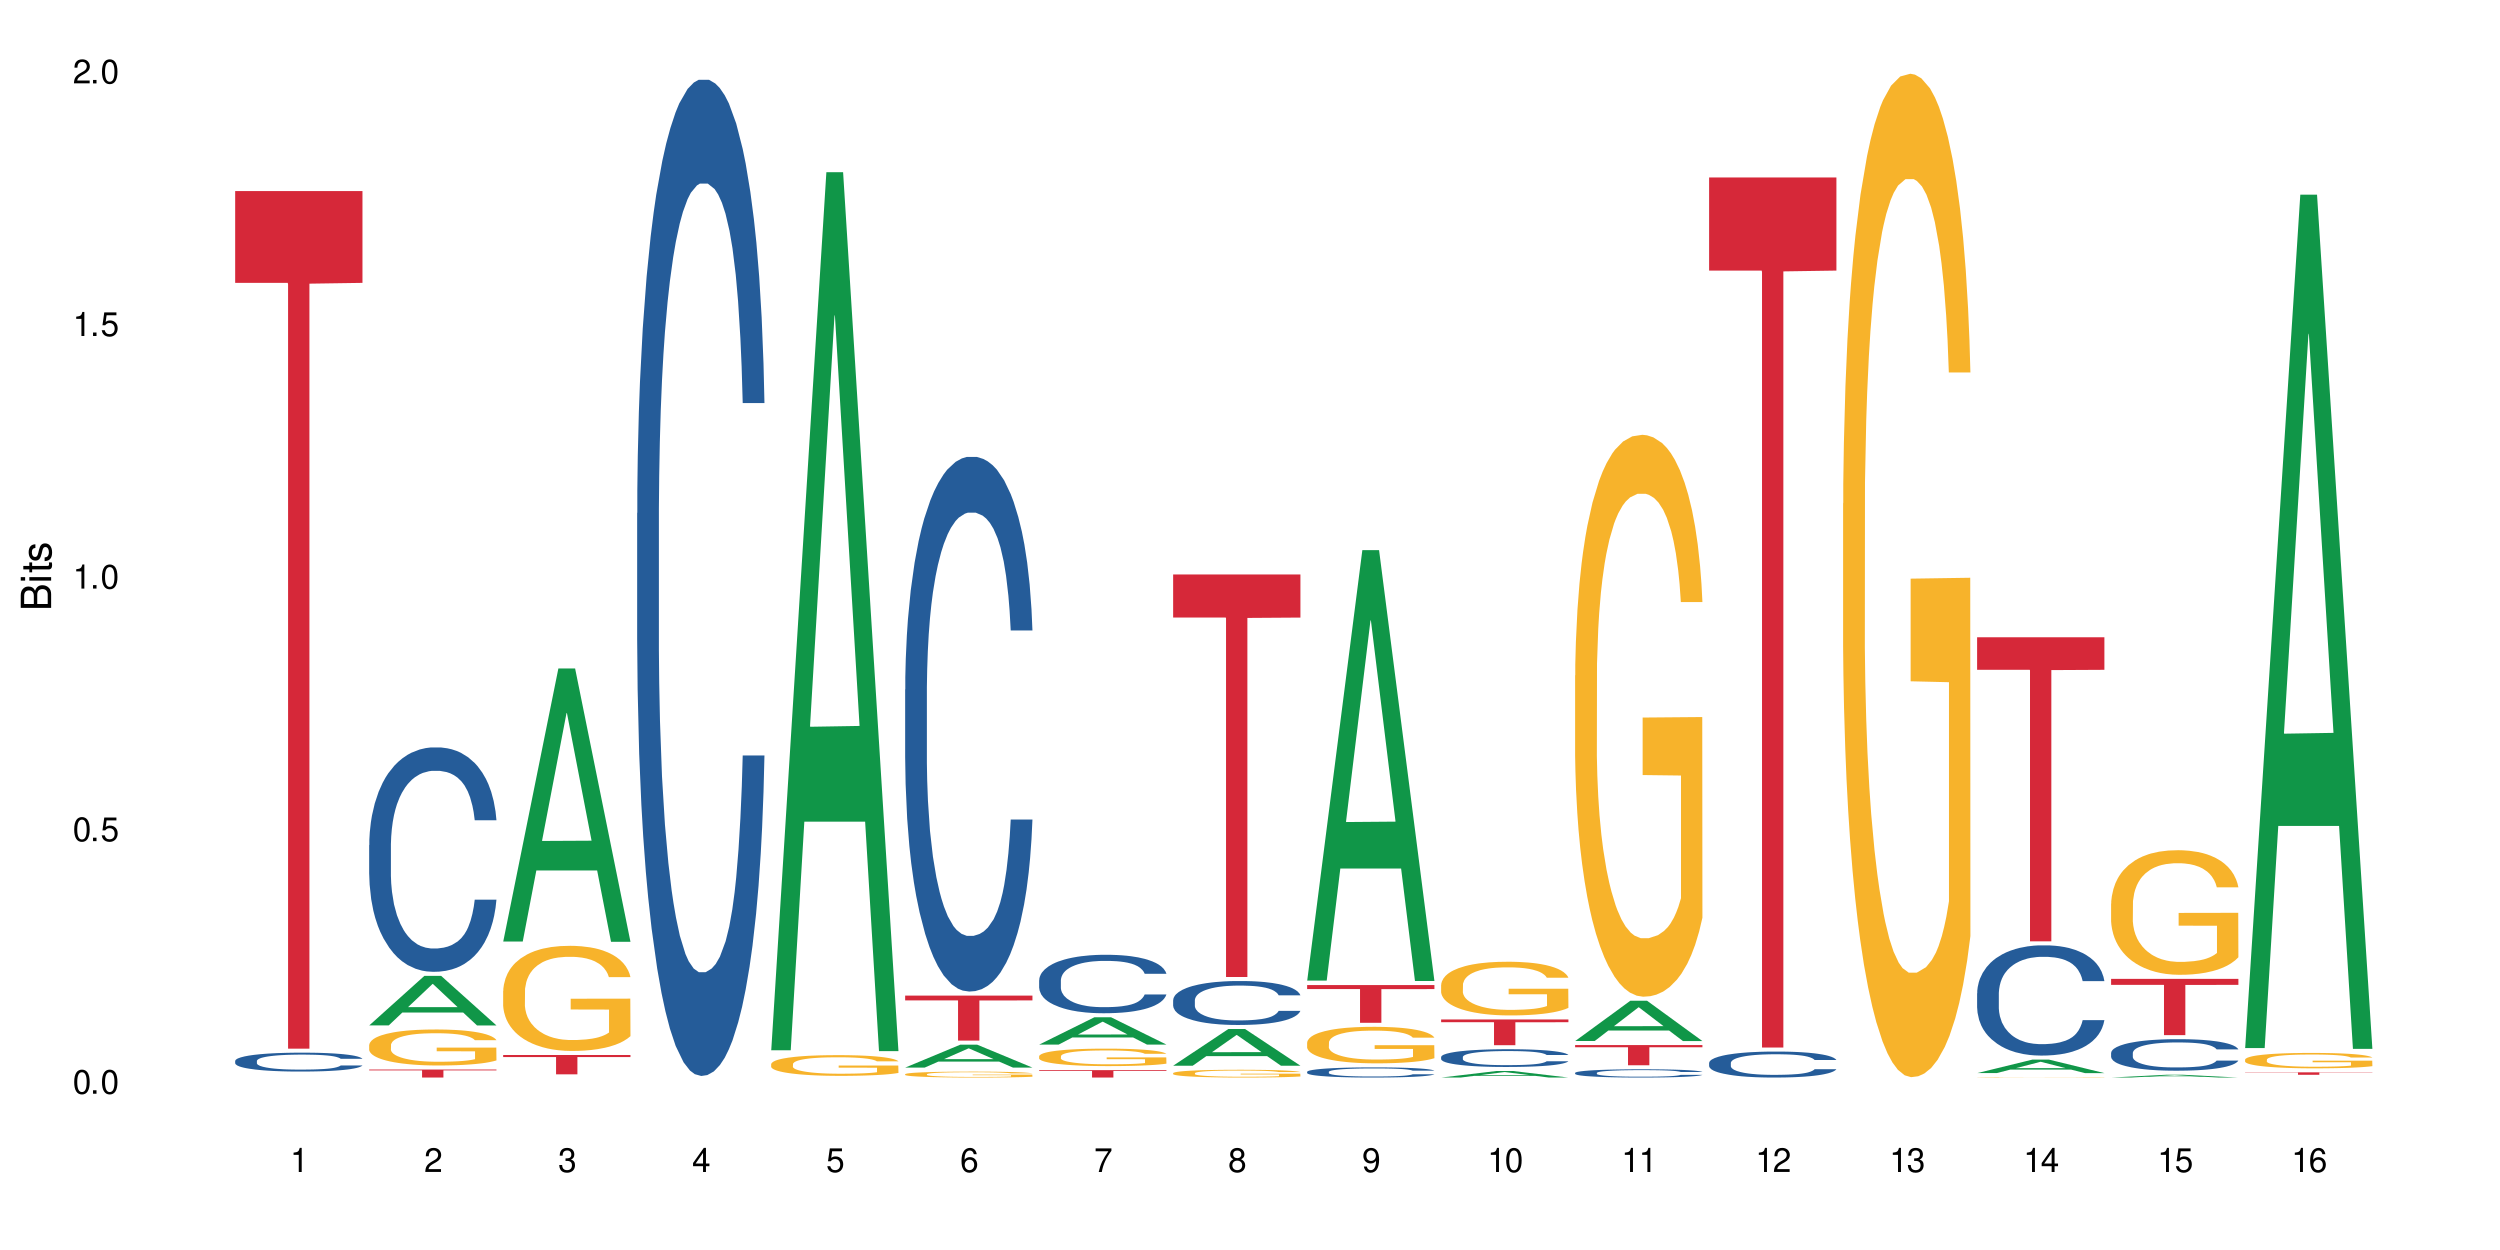 <?xml version="1.0" encoding="UTF-8"?>
<svg xmlns="http://www.w3.org/2000/svg" xmlns:xlink="http://www.w3.org/1999/xlink" width="720" height="360" viewBox="0 0 720 360">
<defs>
<g>
<g id="glyph-0-0">
</g>
<g id="glyph-0-1">
<path d="M 2.641 -6.938 C 2 -6.938 1.422 -6.656 1.078 -6.172 C 0.641 -5.562 0.406 -4.641 0.406 -3.359 C 0.406 -1.016 1.188 0.219 2.641 0.219 C 4.078 0.219 4.859 -1.016 4.859 -3.297 C 4.859 -4.641 4.656 -5.547 4.203 -6.172 C 3.844 -6.656 3.281 -6.938 2.641 -6.938 Z M 2.641 -6.188 C 3.547 -6.188 4 -5.25 4 -3.375 C 4 -1.406 3.562 -0.484 2.625 -0.484 C 1.734 -0.484 1.281 -1.438 1.281 -3.344 C 1.281 -5.25 1.734 -6.188 2.641 -6.188 Z M 2.641 -6.188 "/>
</g>
<g id="glyph-0-2">
<path d="M 1.828 -1 L 0.828 -1 L 0.828 0 L 1.828 0 Z M 1.828 -1 "/>
</g>
<g id="glyph-0-3">
<path d="M 4.562 -6.797 L 1.062 -6.797 L 0.547 -3.094 L 1.328 -3.094 C 1.719 -3.562 2.047 -3.734 2.578 -3.734 C 3.484 -3.734 4.062 -3.109 4.062 -2.094 C 4.062 -1.125 3.484 -0.531 2.578 -0.531 C 1.828 -0.531 1.375 -0.906 1.188 -1.672 L 0.328 -1.672 C 0.453 -1.109 0.547 -0.844 0.75 -0.594 C 1.125 -0.078 1.828 0.219 2.594 0.219 C 3.969 0.219 4.922 -0.781 4.922 -2.219 C 4.922 -3.562 4.031 -4.484 2.719 -4.484 C 2.25 -4.484 1.859 -4.359 1.469 -4.062 L 1.734 -5.969 L 4.562 -5.969 Z M 4.562 -6.797 "/>
</g>
<g id="glyph-0-4">
<path d="M 2.484 -4.938 L 2.484 0 L 3.328 0 L 3.328 -6.938 L 2.766 -6.938 C 2.469 -5.875 2.281 -5.734 0.984 -5.562 L 0.984 -4.938 Z M 2.484 -4.938 "/>
</g>
<g id="glyph-0-5">
<path d="M 4.859 -0.828 L 1.281 -0.828 C 1.359 -1.406 1.672 -1.781 2.5 -2.281 L 3.469 -2.828 C 4.406 -3.344 4.906 -4.062 4.906 -4.906 C 4.906 -5.484 4.672 -6.031 4.266 -6.406 C 3.859 -6.766 3.375 -6.938 2.719 -6.938 C 1.859 -6.938 1.219 -6.625 0.844 -6.031 C 0.609 -5.672 0.5 -5.234 0.484 -4.531 L 1.328 -4.531 C 1.359 -5.016 1.406 -5.281 1.531 -5.516 C 1.75 -5.938 2.188 -6.203 2.703 -6.203 C 3.469 -6.203 4.031 -5.641 4.031 -4.891 C 4.031 -4.344 3.719 -3.859 3.125 -3.516 L 2.234 -3 C 0.812 -2.172 0.406 -1.531 0.328 -0.016 L 4.859 -0.016 Z M 4.859 -0.828 "/>
</g>
<g id="glyph-0-6">
<path d="M 2.125 -3.188 L 2.578 -3.188 C 3.5 -3.188 3.984 -2.766 3.984 -1.922 C 3.984 -1.062 3.469 -0.531 2.594 -0.531 C 1.656 -0.531 1.203 -1 1.156 -2.016 L 0.312 -2.016 C 0.344 -1.453 0.438 -1.094 0.609 -0.781 C 0.953 -0.109 1.625 0.219 2.547 0.219 C 3.953 0.219 4.859 -0.625 4.859 -1.938 C 4.859 -2.828 4.516 -3.297 3.703 -3.594 C 4.344 -3.844 4.656 -4.328 4.656 -5.031 C 4.656 -6.219 3.875 -6.938 2.578 -6.938 C 1.203 -6.938 0.484 -6.172 0.453 -4.703 L 1.297 -4.703 C 1.312 -5.125 1.344 -5.359 1.453 -5.578 C 1.641 -5.969 2.062 -6.203 2.594 -6.203 C 3.344 -6.203 3.797 -5.75 3.797 -5 C 3.797 -4.516 3.609 -4.219 3.25 -4.047 C 3.016 -3.953 2.703 -3.922 2.125 -3.906 Z M 2.125 -3.188 "/>
</g>
<g id="glyph-0-7">
<path d="M 3.141 -1.672 L 3.141 0 L 3.984 0 L 3.984 -1.672 L 4.984 -1.672 L 4.984 -2.438 L 3.984 -2.438 L 3.984 -6.938 L 3.359 -6.938 L 0.266 -2.578 L 0.266 -1.672 Z M 3.141 -2.438 L 1 -2.438 L 3.141 -5.5 Z M 3.141 -2.438 "/>
</g>
<g id="glyph-0-8">
<path d="M 4.781 -5.125 C 4.609 -6.266 3.891 -6.938 2.844 -6.938 C 2.094 -6.938 1.422 -6.578 1.031 -5.953 C 0.594 -5.266 0.406 -4.422 0.406 -3.172 C 0.406 -2 0.578 -1.25 0.984 -0.641 C 1.359 -0.078 1.953 0.219 2.703 0.219 C 3.984 0.219 4.922 -0.75 4.922 -2.094 C 4.922 -3.375 4.062 -4.281 2.844 -4.281 C 2.172 -4.281 1.641 -4.031 1.281 -3.516 C 1.281 -5.234 1.828 -6.188 2.797 -6.188 C 3.391 -6.188 3.797 -5.797 3.938 -5.125 Z M 2.734 -3.531 C 3.547 -3.531 4.062 -2.953 4.062 -2.031 C 4.062 -1.156 3.484 -0.531 2.703 -0.531 C 1.922 -0.531 1.328 -1.188 1.328 -2.078 C 1.328 -2.938 1.906 -3.531 2.734 -3.531 Z M 2.734 -3.531 "/>
</g>
<g id="glyph-0-9">
<path d="M 4.984 -6.797 L 0.438 -6.797 L 0.438 -5.969 L 4.109 -5.969 C 2.5 -3.656 1.828 -2.234 1.328 0 L 2.219 0 C 2.594 -2.172 3.453 -4.047 4.984 -6.094 Z M 4.984 -6.797 "/>
</g>
<g id="glyph-0-10">
<path d="M 3.75 -3.656 C 4.469 -4.094 4.688 -4.438 4.688 -5.078 C 4.688 -6.172 3.844 -6.938 2.641 -6.938 C 1.438 -6.938 0.594 -6.172 0.594 -5.094 C 0.594 -4.438 0.812 -4.094 1.516 -3.656 C 0.734 -3.266 0.359 -2.703 0.359 -1.922 C 0.359 -0.656 1.281 0.219 2.641 0.219 C 3.984 0.219 4.922 -0.656 4.922 -1.922 C 4.922 -2.703 4.531 -3.266 3.75 -3.656 Z M 2.641 -6.188 C 3.359 -6.188 3.812 -5.75 3.812 -5.062 C 3.812 -4.406 3.344 -3.984 2.641 -3.984 C 1.922 -3.984 1.453 -4.406 1.453 -5.078 C 1.453 -5.75 1.922 -6.188 2.641 -6.188 Z M 2.641 -3.266 C 3.484 -3.266 4.062 -2.719 4.062 -1.906 C 4.062 -1.078 3.484 -0.531 2.625 -0.531 C 1.797 -0.531 1.219 -1.094 1.219 -1.906 C 1.219 -2.719 1.781 -3.266 2.641 -3.266 Z M 2.641 -3.266 "/>
</g>
<g id="glyph-0-11">
<path d="M 0.516 -1.578 C 0.672 -0.453 1.406 0.219 2.438 0.219 C 3.188 0.219 3.859 -0.141 4.266 -0.766 C 4.688 -1.453 4.891 -2.297 4.891 -3.547 C 4.891 -4.719 4.703 -5.453 4.312 -6.078 C 3.938 -6.641 3.344 -6.938 2.594 -6.938 C 1.297 -6.938 0.359 -5.969 0.359 -4.625 C 0.359 -3.344 1.234 -2.453 2.453 -2.453 C 3.094 -2.453 3.578 -2.672 4.016 -3.203 C 4 -1.484 3.469 -0.531 2.5 -0.531 C 1.906 -0.531 1.484 -0.906 1.359 -1.578 Z M 2.578 -6.203 C 3.375 -6.203 3.969 -5.531 3.969 -4.641 C 3.969 -3.797 3.391 -3.188 2.547 -3.188 C 1.734 -3.188 1.234 -3.766 1.234 -4.688 C 1.234 -5.562 1.797 -6.203 2.578 -6.203 Z M 2.578 -6.203 "/>
</g>
<g id="glyph-1-0">
</g>
<g id="glyph-1-1">
<path d="M 0 -0.953 L 0 -4.891 C 0 -5.719 -0.234 -6.344 -0.734 -6.797 C -1.188 -7.234 -1.812 -7.469 -2.5 -7.469 C -3.547 -7.469 -4.188 -7 -4.625 -5.875 C -4.984 -6.688 -5.625 -7.094 -6.531 -7.094 C -7.172 -7.094 -7.734 -6.859 -8.141 -6.391 C -8.562 -5.922 -8.75 -5.344 -8.75 -4.5 L -8.75 -0.953 Z M -4.984 -2.062 L -7.766 -2.062 L -7.766 -4.219 C -7.766 -4.844 -7.688 -5.203 -7.453 -5.5 C -7.219 -5.812 -6.859 -5.969 -6.375 -5.969 C -5.891 -5.969 -5.531 -5.812 -5.297 -5.5 C -5.062 -5.203 -4.984 -4.844 -4.984 -4.219 Z M -0.984 -2.062 L -4 -2.062 L -4 -4.781 C -4 -5.766 -3.438 -6.359 -2.484 -6.359 C -1.547 -6.359 -0.984 -5.766 -0.984 -4.781 Z M -0.984 -2.062 "/>
</g>
<g id="glyph-1-2">
<path d="M -6.281 -1.797 L -6.281 -0.797 L 0 -0.797 L 0 -1.797 Z M -8.75 -1.797 L -8.75 -0.797 L -7.484 -0.797 L -7.484 -1.797 Z M -8.75 -1.797 "/>
</g>
<g id="glyph-1-3">
<path d="M -6.281 -3.047 L -6.281 -2.016 L -8.016 -2.016 L -8.016 -1.016 L -6.281 -1.016 L -6.281 -0.172 L -5.469 -0.172 L -5.469 -1.016 L -0.719 -1.016 C -0.078 -1.016 0.281 -1.453 0.281 -2.234 C 0.281 -2.5 0.25 -2.719 0.188 -3.047 L -0.641 -3.047 C -0.609 -2.906 -0.594 -2.766 -0.594 -2.562 C -0.594 -2.141 -0.719 -2.016 -1.156 -2.016 L -5.469 -2.016 L -5.469 -3.047 Z M -6.281 -3.047 "/>
</g>
<g id="glyph-1-4">
<path d="M -4.531 -5.25 C -5.766 -5.25 -6.469 -4.422 -6.469 -2.969 C -6.469 -1.516 -5.719 -0.562 -4.547 -0.562 C -3.562 -0.562 -3.094 -1.062 -2.734 -2.562 L -2.516 -3.484 C -2.344 -4.188 -2.094 -4.469 -1.641 -4.469 C -1.047 -4.469 -0.641 -3.875 -0.641 -3 C -0.641 -2.453 -0.797 -2 -1.062 -1.75 C -1.25 -1.594 -1.422 -1.531 -1.875 -1.469 L -1.875 -0.406 C -0.422 -0.453 0.281 -1.266 0.281 -2.922 C 0.281 -4.5 -0.5 -5.516 -1.719 -5.516 C -2.656 -5.516 -3.172 -4.984 -3.469 -3.734 L -3.703 -2.766 C -3.891 -1.953 -4.156 -1.609 -4.594 -1.609 C -5.188 -1.609 -5.547 -2.125 -5.547 -2.938 C -5.547 -3.75 -5.203 -4.172 -4.531 -4.203 Z M -4.531 -5.25 "/>
</g>
</g>
</defs>
<rect x="-72" y="-36" width="864" height="432" fill="rgb(100%, 100%, 100%)" fill-opacity="1"/>
<path fill-rule="nonzero" fill="rgb(14.51%, 36.078%, 60%)" fill-opacity="1" d="M 67.73 305.535 L 67.777 305.531 L 67.777 305.41 L 67.91 305.223 L 68.223 304.984 L 68.535 304.82 L 69.34 304.527 L 70.457 304.242 L 71.621 304.023 L 72.469 303.895 L 73.23 303.793 L 74.973 303.609 L 76.09 303.516 L 77.297 303.43 L 78.773 303.348 L 79.848 303.297 L 82.262 303.219 L 84.051 303.184 L 85.434 303.168 L 88.43 303.168 L 90.219 303.188 L 91.516 303.211 L 92.945 303.254 L 94.152 303.297 L 96.254 303.406 L 98.133 303.547 L 98.98 303.625 L 100.324 303.781 L 101.352 303.93 L 102.066 304.059 L 102.871 304.242 L 103.586 304.465 L 104.125 304.719 L 104.391 304.934 L 98.133 304.934 L 97.82 304.734 L 97.461 304.582 L 96.793 304.375 L 96.121 304.23 L 95.184 304.086 L 94.332 303.992 L 93.172 303.898 L 92.141 303.84 L 91.07 303.793 L 90.039 303.766 L 88.074 303.734 L 85.793 303.734 L 84.945 303.746 L 83.199 303.785 L 82.262 303.82 L 80.918 303.891 L 79.98 303.953 L 78.863 304.055 L 78.102 304.137 L 77.164 304.266 L 76.492 304.383 L 75.734 304.547 L 75.285 304.668 L 74.883 304.809 L 74.527 304.973 L 74.258 305.148 L 74.078 305.332 L 73.988 305.512 L 73.988 306.281 L 74.078 306.461 L 74.305 306.668 L 74.883 306.973 L 75.734 307.238 L 76.719 307.445 L 77.656 307.594 L 78.191 307.664 L 78.906 307.746 L 80.027 307.844 L 81.637 307.945 L 82.574 307.984 L 84.004 308.023 L 85.48 308.043 L 87.449 308.043 L 89.191 308.023 L 90.352 308 L 91.559 307.957 L 93.215 307.875 L 94.242 307.793 L 95.137 307.699 L 95.809 307.605 L 96.254 307.527 L 96.926 307.371 L 97.461 307.203 L 97.863 307.027 L 98.133 306.859 L 104.391 306.859 L 104.125 307.059 L 103.723 307.25 L 103.32 307.395 L 102.691 307.57 L 101.977 307.723 L 100.949 307.898 L 100.102 308.012 L 98.98 308.137 L 97.953 308.23 L 96.836 308.316 L 95.184 308.414 L 94.109 308.465 L 92.945 308.512 L 91.559 308.551 L 89.816 308.586 L 87.938 308.605 L 86.195 308.609 L 84.316 308.602 L 82.934 308.582 L 81.098 308.535 L 78.82 308.445 L 77.164 308.352 L 75.867 308.258 L 74.75 308.156 L 73.5 308.023 L 71.891 307.805 L 70.906 307.637 L 70.234 307.496 L 69.473 307.301 L 68.938 307.129 L 68.312 306.848 L 67.863 306.496 L 67.73 306.223 Z M 67.73 305.535 "/>
<path fill-rule="nonzero" fill="rgb(83.922%, 15.686%, 22.353%)" fill-opacity="1" d="M 67.73 55.027 L 104.391 55.027 L 104.391 81.465 L 89.113 81.695 L 89.113 302.008 L 82.965 302.008 L 82.965 81.926 L 82.875 81.465 L 67.73 81.465 Z M 67.73 55.027 "/>
<path fill-rule="nonzero" fill="rgb(6.275%, 58.824%, 28.235%)" fill-opacity="1" d="M 106.32 295.316 L 106.359 295.305 L 122.223 281.047 L 127.039 281.047 L 142.98 295.332 L 137.383 295.332 L 133.387 291.602 L 115.879 291.602 L 111.961 295.316 L 106.32 295.316 L 117.562 290.059 L 131.781 290.047 L 124.691 283.383 L 124.613 283.367 L 124.535 283.41 L 117.523 290.047 L 117.562 290.059 Z M 106.32 295.316 "/>
<path fill-rule="nonzero" fill="rgb(14.51%, 36.078%, 60%)" fill-opacity="1" d="M 106.32 243.387 L 106.367 243.324 L 106.367 241.91 L 106.5 239.664 L 106.812 236.828 L 107.125 234.879 L 107.93 231.395 L 109.047 228.027 L 110.211 225.43 L 111.059 223.895 L 111.82 222.711 L 113.562 220.527 L 114.684 219.406 L 115.891 218.398 L 117.363 217.395 L 118.438 216.805 L 120.852 215.859 L 122.641 215.445 L 124.027 215.27 L 127.02 215.27 L 128.809 215.508 L 130.105 215.801 L 131.535 216.273 L 132.742 216.805 L 134.844 218.105 L 136.723 219.758 L 137.574 220.703 L 138.914 222.535 L 139.941 224.309 L 140.656 225.844 L 141.461 228.027 L 142.176 230.688 L 142.715 233.699 L 142.98 236.238 L 136.723 236.238 L 136.41 233.875 L 136.051 232.043 L 135.383 229.621 L 134.711 227.91 L 133.773 226.195 L 132.922 225.074 L 131.762 223.953 L 130.73 223.242 L 129.66 222.711 L 128.629 222.359 L 126.664 222.004 L 124.383 222.004 L 123.535 222.121 L 121.789 222.594 L 120.852 223.008 L 119.512 223.836 L 118.57 224.602 L 117.453 225.785 L 116.695 226.789 L 115.754 228.324 L 115.086 229.684 L 114.324 231.633 L 113.879 233.109 L 113.473 234.762 L 113.117 236.711 L 112.848 238.777 L 112.668 240.965 L 112.582 243.09 L 112.582 252.246 L 112.668 254.371 L 112.895 256.852 L 113.473 260.453 L 114.324 263.586 L 115.309 266.066 L 116.246 267.84 L 116.781 268.664 L 117.5 269.609 L 118.617 270.793 L 120.227 271.973 L 121.164 272.445 L 122.594 272.918 L 124.07 273.152 L 126.039 273.152 L 127.781 272.918 L 128.945 272.621 L 130.152 272.148 L 131.805 271.145 L 132.832 270.199 L 133.727 269.078 L 134.398 267.957 L 134.844 267.012 L 135.516 265.18 L 136.051 263.172 L 136.453 261.105 L 136.723 259.098 L 142.98 259.098 L 142.715 261.461 L 142.312 263.762 L 141.91 265.477 L 141.281 267.543 L 140.566 269.375 L 139.539 271.441 L 138.691 272.801 L 137.574 274.277 L 136.543 275.398 L 135.426 276.402 L 133.773 277.586 L 132.699 278.176 L 131.535 278.707 L 130.152 279.18 L 128.406 279.594 L 126.531 279.828 L 124.785 279.887 L 122.906 279.77 L 121.523 279.535 L 119.688 279 L 117.41 277.938 L 115.754 276.816 L 114.457 275.695 L 113.34 274.512 L 112.09 272.918 L 110.48 270.32 L 109.496 268.312 L 108.824 266.656 L 108.066 264.352 L 107.527 262.285 L 106.902 258.977 L 106.457 254.785 L 106.32 251.535 Z M 106.32 243.387 "/>
<path fill-rule="nonzero" fill="rgb(96.863%, 70.196%, 16.863%)" fill-opacity="1" d="M 106.32 300.934 L 106.367 300.922 L 106.367 300.734 L 106.543 300.309 L 106.992 299.719 L 107.574 299.238 L 108.199 298.859 L 108.602 298.66 L 109.273 298.375 L 109.852 298.168 L 111.328 297.742 L 113.207 297.344 L 114.234 297.172 L 115.398 297.012 L 117.051 296.832 L 117.812 296.766 L 120.137 296.613 L 122.773 296.52 L 125.68 296.492 L 127.02 296.5 L 128.855 296.539 L 131.359 296.645 L 132.789 296.738 L 133.906 296.832 L 135.07 296.957 L 136.5 297.145 L 137.84 297.371 L 138.914 297.598 L 139.988 297.883 L 140.879 298.188 L 141.641 298.52 L 142.312 298.914 L 142.715 299.246 L 142.98 299.578 L 136.77 299.578 L 136.41 299.246 L 136.008 298.992 L 135.336 298.68 L 134.668 298.453 L 133.996 298.273 L 132.742 298.023 L 131.672 297.875 L 130.328 297.742 L 129.031 297.656 L 127.559 297.598 L 126.664 297.582 L 124.293 297.582 L 122.148 297.648 L 120.895 297.723 L 120.004 297.797 L 118.75 297.941 L 117.988 298.055 L 117.543 298.129 L 116.203 298.422 L 115.309 298.688 L 114.816 298.867 L 114.191 299.152 L 113.742 299.406 L 113.25 299.785 L 112.984 300.07 L 112.625 300.715 L 112.582 302.418 L 112.715 302.777 L 112.984 303.168 L 113.34 303.508 L 113.879 303.867 L 114.414 304.141 L 115.352 304.512 L 116.156 304.758 L 116.781 304.918 L 117.988 305.172 L 118.48 305.258 L 119.645 305.43 L 120.852 305.562 L 122.328 305.676 L 123.445 305.73 L 125.234 305.781 L 127.512 305.781 L 130.195 305.723 L 131.895 305.648 L 133.059 305.57 L 133.816 305.504 L 134.754 305.402 L 135.426 305.305 L 136.051 305.203 L 136.812 305.043 L 136.812 302.777 L 125.77 302.77 L 125.77 301.707 L 142.938 301.699 L 142.98 305.402 L 142.043 305.656 L 140.879 305.902 L 139.762 306.094 L 138.602 306.254 L 136.945 306.434 L 135.605 306.547 L 133.547 306.68 L 131.672 306.766 L 129.703 306.82 L 127.961 306.848 L 125.902 306.859 L 124.07 306.84 L 122.102 306.785 L 120.539 306.707 L 119.109 306.613 L 117.676 306.488 L 115.891 306.289 L 114.727 306.129 L 113.52 305.93 L 112.312 305.695 L 111.238 305.438 L 110.523 305.238 L 109.809 305.012 L 109.047 304.73 L 108.332 304.406 L 107.797 304.113 L 107.305 303.781 L 106.945 303.469 L 106.59 303.043 L 106.41 302.703 L 106.32 302.41 Z M 106.32 300.934 "/>
<path fill-rule="nonzero" fill="rgb(83.922%, 15.686%, 22.353%)" fill-opacity="1" d="M 106.32 308.02 L 142.98 308.02 L 142.98 308.27 L 127.703 308.27 L 127.703 310.336 L 121.555 310.336 L 121.555 308.273 L 121.465 308.27 L 106.32 308.27 Z M 106.32 308.02 "/>
<path fill-rule="nonzero" fill="rgb(6.275%, 58.824%, 28.235%)" fill-opacity="1" d="M 144.91 271.16 L 144.949 271.086 L 160.812 192.523 L 165.633 192.523 L 181.574 271.234 L 175.973 271.234 L 171.977 250.688 L 154.469 250.688 L 150.551 271.16 L 144.91 271.16 L 156.152 242.191 L 170.371 242.117 L 163.281 205.383 L 163.203 205.312 L 163.125 205.531 L 156.113 242.117 L 156.152 242.191 Z M 144.91 271.16 "/>
<path fill-rule="nonzero" fill="rgb(96.863%, 70.196%, 16.863%)" fill-opacity="1" d="M 144.91 285.363 L 144.957 285.336 L 144.957 284.785 L 145.137 283.539 L 145.582 281.824 L 146.164 280.414 L 146.789 279.309 L 147.191 278.73 L 147.863 277.898 L 148.445 277.289 L 149.918 276.047 L 151.797 274.887 L 152.824 274.387 L 153.988 273.918 L 155.641 273.391 L 156.402 273.199 L 158.727 272.754 L 161.363 272.48 L 164.27 272.395 L 165.613 272.422 L 167.445 272.535 L 169.949 272.84 L 171.379 273.113 L 172.496 273.391 L 173.66 273.75 L 175.09 274.305 L 176.43 274.969 L 177.504 275.633 L 178.578 276.461 L 179.473 277.348 L 180.23 278.312 L 180.902 279.477 L 181.305 280.441 L 181.574 281.41 L 175.359 281.41 L 175 280.441 L 174.598 279.695 L 173.926 278.785 L 173.258 278.121 L 172.586 277.594 L 171.336 276.875 L 170.262 276.434 L 168.922 276.047 L 167.625 275.797 L 166.148 275.633 L 165.254 275.578 L 162.883 275.578 L 160.738 275.77 L 159.488 275.992 L 158.594 276.211 L 157.34 276.629 L 156.582 276.957 L 156.133 277.18 L 154.793 278.039 L 153.898 278.812 L 153.406 279.336 L 152.781 280.168 L 152.332 280.914 L 151.84 282.02 L 151.574 282.848 L 151.215 284.73 L 151.172 289.707 L 151.305 290.758 L 151.574 291.891 L 151.93 292.887 L 152.469 293.938 L 153.004 294.738 L 153.941 295.816 L 154.746 296.535 L 155.375 297.008 L 156.582 297.754 L 157.07 298.004 L 158.234 298.5 L 159.441 298.887 L 160.918 299.219 L 162.035 299.387 L 163.824 299.523 L 166.102 299.523 L 168.785 299.355 L 170.484 299.137 L 171.648 298.914 L 172.406 298.723 L 173.348 298.418 L 174.016 298.141 L 174.645 297.836 L 175.402 297.367 L 175.402 290.758 L 164.359 290.73 L 164.359 287.633 L 181.527 287.605 L 181.574 298.418 L 180.633 299.164 L 179.473 299.883 L 178.352 300.438 L 177.191 300.906 L 175.535 301.43 L 174.195 301.762 L 172.141 302.148 L 170.262 302.398 L 168.293 302.566 L 166.551 302.648 L 164.492 302.676 L 162.66 302.621 L 160.695 302.453 L 159.129 302.234 L 157.699 301.957 L 156.266 301.598 L 154.48 301.016 L 153.316 300.547 L 152.109 299.965 L 150.902 299.273 L 149.828 298.527 L 149.113 297.945 L 148.398 297.285 L 147.641 296.453 L 146.922 295.512 L 146.387 294.656 L 145.895 293.688 L 145.539 292.777 L 145.18 291.531 L 145 290.535 L 144.91 289.68 Z M 144.91 285.363 "/>
<path fill-rule="nonzero" fill="rgb(83.922%, 15.686%, 22.353%)" fill-opacity="1" d="M 144.91 303.836 L 181.574 303.836 L 181.574 304.434 L 166.293 304.438 L 166.293 309.414 L 160.145 309.414 L 160.145 304.445 L 160.059 304.434 L 144.91 304.434 Z M 144.91 303.836 "/>
<path fill-rule="nonzero" fill="rgb(14.51%, 36.078%, 60%)" fill-opacity="1" d="M 183.5 147.812 L 183.547 147.551 L 183.547 141.258 L 183.68 131.293 L 183.992 118.703 L 184.309 110.051 L 185.113 94.578 L 186.23 79.629 L 187.391 68.09 L 188.242 61.273 L 189 56.027 L 190.746 46.324 L 191.863 41.34 L 193.07 36.883 L 194.543 32.426 L 195.617 29.801 L 198.031 25.605 L 199.82 23.77 L 201.207 22.984 L 204.203 22.984 L 205.988 24.031 L 207.285 25.344 L 208.719 27.441 L 209.926 29.801 L 212.027 35.57 L 213.902 42.914 L 214.754 47.109 L 216.094 55.242 L 217.121 63.109 L 217.84 69.926 L 218.645 79.629 L 219.359 91.43 L 219.895 104.805 L 220.164 116.082 L 213.902 116.082 L 213.59 105.59 L 213.234 97.461 L 212.562 86.711 L 211.891 79.105 L 210.953 71.5 L 210.102 66.516 L 208.941 61.535 L 207.914 58.387 L 206.84 56.027 L 205.812 54.453 L 203.844 52.879 L 201.562 52.879 L 200.715 53.406 L 198.973 55.504 L 198.031 57.34 L 196.691 61.008 L 195.754 64.418 L 194.633 69.664 L 193.875 74.121 L 192.934 80.941 L 192.266 86.973 L 191.504 95.625 L 191.059 102.184 L 190.656 109.527 L 190.297 118.18 L 190.031 127.359 L 189.852 137.062 L 189.762 146.504 L 189.762 187.152 L 189.852 196.59 L 190.074 207.605 L 190.656 223.602 L 191.504 237.5 L 192.488 248.516 L 193.426 256.383 L 193.965 260.055 L 194.68 264.25 L 195.797 269.496 L 197.406 274.742 L 198.344 276.84 L 199.777 278.938 L 201.25 279.984 L 203.219 279.984 L 204.961 278.938 L 206.125 277.625 L 207.332 275.527 L 208.984 271.07 L 210.016 266.875 L 210.906 261.891 L 211.578 256.91 L 212.027 252.711 L 212.695 244.582 L 213.234 235.668 L 213.637 226.488 L 213.902 217.57 L 220.164 217.57 L 219.895 228.062 L 219.492 238.289 L 219.09 245.895 L 218.465 255.074 L 217.75 263.203 L 216.719 272.379 L 215.871 278.414 L 214.754 284.969 L 213.727 289.953 L 212.605 294.41 L 210.953 299.656 L 209.879 302.277 L 208.719 304.637 L 207.332 306.734 L 205.586 308.57 L 203.711 309.621 L 201.965 309.883 L 200.09 309.359 L 198.703 308.309 L 196.871 305.949 L 194.59 301.227 L 192.934 296.246 L 191.641 291.262 L 190.52 286.02 L 189.27 278.938 L 187.66 267.398 L 186.676 258.48 L 186.004 251.141 L 185.246 240.91 L 184.711 231.734 L 184.082 217.047 L 183.637 198.426 L 183.5 184.004 Z M 183.5 147.812 "/>
<path fill-rule="nonzero" fill="rgb(6.275%, 58.824%, 28.235%)" fill-opacity="1" d="M 222.094 302.48 L 222.133 302.242 L 237.996 49.586 L 242.812 49.586 L 258.754 302.719 L 253.152 302.719 L 249.156 236.645 L 231.648 236.645 L 227.73 302.48 L 222.094 302.48 L 233.332 209.309 L 247.551 209.07 L 240.461 90.945 L 240.383 90.707 L 240.305 91.418 L 233.293 209.07 L 233.332 209.309 Z M 222.094 302.48 "/>
<path fill-rule="nonzero" fill="rgb(96.863%, 70.196%, 16.863%)" fill-opacity="1" d="M 222.094 306.434 L 222.137 306.43 L 222.137 306.32 L 222.316 306.074 L 222.762 305.738 L 223.344 305.461 L 223.969 305.242 L 224.371 305.129 L 225.043 304.965 L 225.625 304.844 L 227.098 304.598 L 228.977 304.371 L 230.004 304.273 L 231.168 304.18 L 232.82 304.074 L 233.582 304.039 L 235.906 303.949 L 238.543 303.895 L 241.449 303.879 L 242.793 303.883 L 244.625 303.906 L 247.129 303.965 L 248.559 304.02 L 249.676 304.074 L 250.84 304.145 L 252.27 304.254 L 253.613 304.387 L 254.684 304.516 L 255.758 304.68 L 256.652 304.855 L 257.41 305.047 L 258.082 305.273 L 258.484 305.465 L 258.754 305.656 L 252.539 305.656 L 252.18 305.465 L 251.777 305.316 L 251.109 305.137 L 250.438 305.008 L 249.766 304.902 L 248.516 304.762 L 247.441 304.676 L 246.102 304.598 L 244.805 304.551 L 243.328 304.516 L 242.434 304.508 L 240.066 304.508 L 237.918 304.543 L 236.668 304.586 L 235.773 304.633 L 234.52 304.715 L 233.762 304.777 L 233.312 304.82 L 231.973 304.992 L 231.078 305.145 L 230.586 305.246 L 229.961 305.41 L 229.516 305.559 L 229.023 305.777 L 228.754 305.941 L 228.395 306.309 L 228.352 307.293 L 228.484 307.5 L 228.754 307.723 L 229.113 307.918 L 229.648 308.125 L 230.184 308.281 L 231.125 308.496 L 231.93 308.637 L 232.555 308.73 L 233.762 308.879 L 234.254 308.926 L 235.414 309.023 L 236.621 309.102 L 238.098 309.168 L 239.215 309.199 L 241.004 309.227 L 243.285 309.227 L 245.965 309.195 L 247.664 309.148 L 248.828 309.105 L 249.586 309.066 L 250.527 309.008 L 251.199 308.953 L 251.824 308.895 L 252.582 308.801 L 252.582 307.5 L 241.539 307.492 L 241.539 306.883 L 258.707 306.879 L 258.754 309.008 L 257.812 309.156 L 256.652 309.297 L 255.535 309.406 L 254.371 309.5 L 252.719 309.602 L 251.375 309.668 L 249.32 309.742 L 247.441 309.793 L 245.477 309.824 L 243.73 309.844 L 241.676 309.848 L 239.84 309.836 L 237.875 309.805 L 236.309 309.762 L 234.879 309.707 L 233.449 309.637 L 231.66 309.52 L 230.496 309.43 L 229.289 309.312 L 228.082 309.176 L 227.012 309.031 L 226.293 308.914 L 225.578 308.785 L 224.82 308.621 L 224.105 308.438 L 223.566 308.266 L 223.074 308.074 L 222.719 307.895 L 222.359 307.652 L 222.184 307.453 L 222.094 307.285 Z M 222.094 306.434 "/>
<path fill-rule="nonzero" fill="rgb(6.275%, 58.824%, 28.235%)" fill-opacity="1" d="M 260.684 307.461 L 260.723 307.457 L 276.586 300.855 L 281.402 300.855 L 297.344 307.469 L 291.742 307.469 L 287.746 305.742 L 270.238 305.742 L 266.324 307.461 L 260.684 307.461 L 271.922 305.027 L 286.141 305.023 L 279.051 301.938 L 278.973 301.93 L 278.895 301.949 L 271.883 305.023 L 271.922 305.027 Z M 260.684 307.461 "/>
<path fill-rule="nonzero" fill="rgb(14.51%, 36.078%, 60%)" fill-opacity="1" d="M 260.684 198.594 L 260.727 198.453 L 260.727 195.078 L 260.863 189.73 L 261.176 182.973 L 261.488 178.328 L 262.293 170.027 L 263.41 162.004 L 264.57 155.812 L 265.422 152.152 L 266.184 149.336 L 267.926 144.129 L 269.043 141.457 L 270.25 139.062 L 271.727 136.672 L 272.797 135.262 L 275.211 133.012 L 277 132.027 L 278.387 131.605 L 281.383 131.605 L 283.172 132.168 L 284.469 132.871 L 285.898 133.996 L 287.105 135.262 L 289.207 138.359 L 291.086 142.301 L 291.934 144.551 L 293.273 148.914 L 294.305 153.137 L 295.02 156.797 L 295.824 162.004 L 296.539 168.336 L 297.074 175.516 L 297.344 181.566 L 291.086 181.566 L 290.77 175.938 L 290.414 171.574 L 289.742 165.805 L 289.074 161.723 L 288.133 157.641 L 287.285 154.965 L 286.121 152.293 L 285.094 150.605 L 284.02 149.336 L 282.992 148.492 L 281.023 147.648 L 278.746 147.648 L 277.895 147.93 L 276.152 149.055 L 275.211 150.039 L 273.871 152.012 L 272.934 153.84 L 271.816 156.656 L 271.055 159.047 L 270.117 162.707 L 269.445 165.945 L 268.684 170.59 L 268.238 174.105 L 267.836 178.047 L 267.477 182.691 L 267.211 187.617 L 267.031 192.824 L 266.941 197.891 L 266.941 219.707 L 267.031 224.773 L 267.254 230.684 L 267.836 239.27 L 268.684 246.727 L 269.668 252.637 L 270.609 256.859 L 271.145 258.832 L 271.859 261.082 L 272.977 263.898 L 274.586 266.711 L 275.527 267.84 L 276.957 268.965 L 278.434 269.527 L 280.398 269.527 L 282.141 268.965 L 283.305 268.262 L 284.512 267.133 L 286.168 264.742 L 287.195 262.488 L 288.09 259.816 L 288.758 257.141 L 289.207 254.891 L 289.879 250.527 L 290.414 245.742 L 290.816 240.816 L 291.086 236.031 L 297.344 236.031 L 297.074 241.66 L 296.672 247.148 L 296.27 251.23 L 295.645 256.156 L 294.93 260.52 L 293.902 265.445 L 293.051 268.684 L 291.934 272.199 L 290.906 274.875 L 289.789 277.266 L 288.133 280.082 L 287.059 281.488 L 285.898 282.758 L 284.512 283.883 L 282.77 284.867 L 280.891 285.43 L 279.148 285.57 L 277.27 285.289 L 275.883 284.727 L 274.051 283.461 L 271.77 280.926 L 270.117 278.254 L 268.82 275.578 L 267.703 272.766 L 266.449 268.965 L 264.84 262.77 L 263.855 257.988 L 263.188 254.047 L 262.426 248.559 L 261.891 243.633 L 261.266 235.75 L 260.816 225.758 L 260.684 218.016 Z M 260.684 198.594 "/>
<path fill-rule="nonzero" fill="rgb(96.863%, 70.196%, 16.863%)" fill-opacity="1" d="M 260.684 309.359 L 260.727 309.359 L 260.727 309.328 L 260.906 309.258 L 261.352 309.16 L 261.934 309.082 L 262.559 309.02 L 262.961 308.984 L 263.633 308.938 L 264.215 308.906 L 265.691 308.836 L 267.566 308.77 L 268.598 308.742 L 269.758 308.715 L 271.414 308.684 L 272.172 308.676 L 274.496 308.648 L 277.137 308.633 L 280.043 308.629 L 281.383 308.629 L 283.215 308.637 L 285.719 308.652 L 287.148 308.668 L 288.27 308.684 L 289.43 308.707 L 290.859 308.738 L 292.203 308.773 L 293.273 308.812 L 294.348 308.859 L 295.242 308.906 L 296.004 308.961 L 296.672 309.027 L 297.074 309.082 L 297.344 309.137 L 291.129 309.137 L 290.77 309.082 L 290.367 309.039 L 289.699 308.988 L 289.027 308.953 L 288.355 308.922 L 287.105 308.883 L 286.031 308.855 L 284.691 308.836 L 283.395 308.82 L 281.918 308.812 L 281.023 308.809 L 278.656 308.809 L 276.508 308.82 L 275.258 308.832 L 274.363 308.844 L 273.113 308.867 L 272.352 308.887 L 271.906 308.898 L 270.562 308.945 L 269.668 308.992 L 269.176 309.02 L 268.551 309.066 L 268.105 309.109 L 267.613 309.172 L 267.344 309.219 L 266.988 309.324 L 266.941 309.605 L 267.074 309.664 L 267.344 309.727 L 267.703 309.785 L 268.238 309.844 L 268.773 309.887 L 269.715 309.949 L 270.52 309.988 L 271.145 310.016 L 272.352 310.059 L 272.844 310.07 L 274.004 310.102 L 275.211 310.121 L 276.688 310.141 L 277.805 310.148 L 279.594 310.156 L 281.875 310.156 L 284.559 310.148 L 286.254 310.137 L 287.418 310.125 L 288.18 310.113 L 289.117 310.094 L 289.789 310.078 L 290.414 310.062 L 291.172 310.035 L 291.172 309.664 L 280.129 309.664 L 280.129 309.488 L 297.297 309.484 L 297.344 310.094 L 296.406 310.137 L 295.242 310.18 L 294.125 310.211 L 292.961 310.234 L 291.309 310.266 L 289.965 310.285 L 287.91 310.305 L 286.031 310.32 L 284.066 310.328 L 282.32 310.332 L 280.266 310.336 L 278.434 310.332 L 276.465 310.324 L 274.898 310.309 L 273.469 310.293 L 272.039 310.273 L 270.25 310.242 L 269.086 310.215 L 267.879 310.184 L 266.672 310.145 L 265.602 310.102 L 264.887 310.07 L 264.168 310.031 L 263.41 309.984 L 262.695 309.934 L 262.156 309.883 L 261.668 309.828 L 261.309 309.777 L 260.949 309.707 L 260.773 309.652 L 260.684 309.602 Z M 260.684 309.359 "/>
<path fill-rule="nonzero" fill="rgb(83.922%, 15.686%, 22.353%)" fill-opacity="1" d="M 260.684 286.73 L 297.344 286.73 L 297.344 288.121 L 282.062 288.133 L 282.062 299.695 L 275.918 299.695 L 275.918 288.145 L 275.828 288.121 L 260.684 288.121 Z M 260.684 286.73 "/>
<path fill-rule="nonzero" fill="rgb(6.275%, 58.824%, 28.235%)" fill-opacity="1" d="M 299.273 300.836 L 299.312 300.832 L 315.176 292.977 L 319.992 292.977 L 335.934 300.844 L 330.332 300.844 L 326.336 298.793 L 308.828 298.793 L 304.914 300.836 L 299.273 300.836 L 310.516 297.941 L 324.73 297.934 L 317.641 294.262 L 317.562 294.254 L 317.484 294.277 L 310.477 297.934 L 310.516 297.941 Z M 299.273 300.836 "/>
<path fill-rule="nonzero" fill="rgb(14.51%, 36.078%, 60%)" fill-opacity="1" d="M 299.273 282.309 L 299.316 282.293 L 299.316 281.926 L 299.453 281.34 L 299.766 280.602 L 300.078 280.094 L 300.883 279.188 L 302 278.312 L 303.164 277.633 L 304.012 277.234 L 304.773 276.926 L 306.516 276.359 L 307.633 276.066 L 308.84 275.805 L 310.316 275.543 L 311.391 275.391 L 313.805 275.145 L 315.59 275.035 L 316.977 274.988 L 319.973 274.988 L 321.762 275.051 L 323.059 275.129 L 324.488 275.25 L 325.695 275.391 L 327.797 275.727 L 329.676 276.156 L 330.523 276.402 L 331.867 276.879 L 332.895 277.344 L 333.609 277.742 L 334.414 278.312 L 335.129 279.004 L 335.664 279.789 L 335.934 280.449 L 329.676 280.449 L 329.363 279.832 L 329.004 279.355 L 328.332 278.727 L 327.664 278.281 L 326.723 277.836 L 325.875 277.543 L 324.711 277.25 L 323.684 277.066 L 322.609 276.926 L 321.582 276.836 L 319.613 276.742 L 317.336 276.742 L 316.484 276.773 L 314.742 276.895 L 313.805 277.004 L 312.461 277.219 L 311.523 277.418 L 310.406 277.727 L 309.645 277.988 L 308.707 278.387 L 308.035 278.742 L 307.277 279.25 L 306.828 279.633 L 306.426 280.066 L 306.07 280.57 L 305.801 281.109 L 305.621 281.68 L 305.531 282.234 L 305.531 284.617 L 305.621 285.172 L 305.844 285.816 L 306.426 286.754 L 307.277 287.57 L 308.258 288.215 L 309.199 288.68 L 309.734 288.895 L 310.449 289.141 L 311.566 289.445 L 313.176 289.754 L 314.117 289.879 L 315.547 290 L 317.023 290.062 L 318.988 290.062 L 320.734 290 L 321.895 289.922 L 323.102 289.801 L 324.758 289.539 L 325.785 289.293 L 326.68 289 L 327.352 288.707 L 327.797 288.461 L 328.469 287.984 L 329.004 287.461 L 329.406 286.926 L 329.676 286.402 L 335.934 286.402 L 335.664 287.016 L 335.262 287.617 L 334.859 288.062 L 334.234 288.602 L 333.52 289.078 L 332.492 289.617 L 331.641 289.969 L 330.523 290.355 L 329.496 290.648 L 328.379 290.906 L 326.723 291.215 L 325.652 291.371 L 324.488 291.508 L 323.102 291.633 L 321.359 291.738 L 319.48 291.801 L 317.738 291.816 L 315.859 291.785 L 314.473 291.723 L 312.641 291.586 L 310.359 291.309 L 308.707 291.016 L 307.41 290.723 L 306.293 290.414 L 305.039 290 L 303.43 289.324 L 302.445 288.801 L 301.777 288.371 L 301.016 287.77 L 300.48 287.23 L 299.855 286.371 L 299.406 285.277 L 299.273 284.434 Z M 299.273 282.309 "/>
<path fill-rule="nonzero" fill="rgb(96.863%, 70.196%, 16.863%)" fill-opacity="1" d="M 299.273 304.164 L 299.316 304.156 L 299.316 304.066 L 299.496 303.859 L 299.945 303.574 L 300.523 303.34 L 301.152 303.156 L 301.555 303.059 L 302.223 302.922 L 302.805 302.82 L 304.281 302.613 L 306.156 302.422 L 307.188 302.336 L 308.348 302.258 L 310.004 302.172 L 310.762 302.141 L 313.086 302.066 L 315.727 302.02 L 318.633 302.008 L 319.973 302.012 L 321.805 302.027 L 324.309 302.078 L 325.738 302.125 L 326.859 302.172 L 328.02 302.23 L 329.449 302.324 L 330.793 302.434 L 331.867 302.543 L 332.938 302.684 L 333.832 302.828 L 334.594 302.988 L 335.262 303.184 L 335.664 303.344 L 335.934 303.504 L 329.719 303.504 L 329.363 303.344 L 328.961 303.219 L 328.289 303.066 L 327.617 302.957 L 326.949 302.871 L 325.695 302.75 L 324.621 302.676 L 323.281 302.613 L 321.984 302.57 L 320.508 302.543 L 319.613 302.535 L 317.246 302.535 L 315.102 302.566 L 313.848 302.605 L 312.953 302.641 L 311.703 302.711 L 310.941 302.766 L 310.496 302.801 L 309.152 302.945 L 308.258 303.074 L 307.766 303.16 L 307.141 303.297 L 306.695 303.422 L 306.203 303.605 L 305.934 303.742 L 305.578 304.055 L 305.531 304.883 L 305.668 305.059 L 305.934 305.246 L 306.293 305.414 L 306.828 305.586 L 307.363 305.719 L 308.305 305.898 L 309.109 306.02 L 309.734 306.098 L 310.941 306.223 L 311.434 306.262 L 312.598 306.348 L 313.805 306.41 L 315.277 306.465 L 316.395 306.492 L 318.184 306.516 L 320.465 306.516 L 323.148 306.488 L 324.848 306.453 L 326.008 306.414 L 326.77 306.383 L 327.707 306.332 L 328.379 306.285 L 329.004 306.234 L 329.766 306.156 L 329.766 305.059 L 318.723 305.055 L 318.723 304.539 L 335.891 304.535 L 335.934 306.332 L 334.996 306.457 L 333.832 306.574 L 332.715 306.668 L 331.551 306.746 L 329.898 306.832 L 328.559 306.887 L 326.5 306.953 L 324.621 306.992 L 322.656 307.023 L 320.91 307.035 L 318.855 307.039 L 317.023 307.031 L 315.055 307.004 L 313.488 306.965 L 312.059 306.922 L 310.629 306.859 L 308.84 306.766 L 307.68 306.688 L 306.473 306.59 L 305.266 306.473 L 304.191 306.352 L 303.477 306.254 L 302.762 306.145 L 302 306.004 L 301.285 305.848 L 300.75 305.707 L 300.258 305.547 L 299.898 305.395 L 299.543 305.188 L 299.363 305.023 L 299.273 304.879 Z M 299.273 304.164 "/>
<path fill-rule="nonzero" fill="rgb(83.922%, 15.686%, 22.353%)" fill-opacity="1" d="M 299.273 308.199 L 335.934 308.199 L 335.934 308.43 L 320.656 308.43 L 320.656 310.336 L 314.508 310.336 L 314.508 308.434 L 314.418 308.43 L 299.273 308.43 Z M 299.273 308.199 "/>
<path fill-rule="nonzero" fill="rgb(6.275%, 58.824%, 28.235%)" fill-opacity="1" d="M 337.863 306.922 L 337.902 306.91 L 353.766 296.355 L 358.582 296.355 L 374.523 306.93 L 368.922 306.93 L 364.93 304.172 L 347.422 304.172 L 343.504 306.922 L 337.863 306.922 L 349.105 303.027 L 363.32 303.02 L 356.234 298.086 L 356.156 298.074 L 356.074 298.105 L 349.066 303.02 L 349.105 303.027 Z M 337.863 306.922 "/>
<path fill-rule="nonzero" fill="rgb(14.51%, 36.078%, 60%)" fill-opacity="1" d="M 337.863 288.047 L 337.906 288.035 L 337.906 287.758 L 338.043 287.316 L 338.355 286.762 L 338.668 286.379 L 339.473 285.699 L 340.59 285.039 L 341.754 284.531 L 342.602 284.23 L 343.363 283.996 L 345.105 283.57 L 346.223 283.352 L 347.43 283.152 L 348.906 282.957 L 349.98 282.84 L 352.395 282.656 L 354.184 282.574 L 355.566 282.539 L 358.562 282.539 L 360.352 282.586 L 361.648 282.645 L 363.078 282.738 L 364.285 282.84 L 366.387 283.094 L 368.266 283.418 L 369.113 283.605 L 370.457 283.965 L 371.484 284.309 L 372.199 284.609 L 373.004 285.039 L 373.719 285.559 L 374.254 286.148 L 374.523 286.648 L 368.266 286.648 L 367.953 286.184 L 367.594 285.824 L 366.922 285.352 L 366.254 285.016 L 365.312 284.68 L 364.465 284.461 L 363.301 284.242 L 362.273 284.102 L 361.199 283.996 L 360.172 283.93 L 358.207 283.859 L 355.926 283.859 L 355.074 283.883 L 353.332 283.973 L 352.395 284.055 L 351.051 284.219 L 350.113 284.367 L 348.996 284.598 L 348.234 284.797 L 347.297 285.098 L 346.625 285.363 L 345.867 285.746 L 345.418 286.035 L 345.016 286.359 L 344.66 286.738 L 344.391 287.145 L 344.211 287.57 L 344.121 287.988 L 344.121 289.781 L 344.211 290.199 L 344.434 290.684 L 345.016 291.391 L 345.867 292.004 L 346.848 292.488 L 347.789 292.836 L 348.324 292.996 L 349.039 293.184 L 350.156 293.414 L 351.766 293.645 L 352.707 293.738 L 354.137 293.832 L 355.613 293.879 L 357.578 293.879 L 359.324 293.832 L 360.484 293.773 L 361.691 293.68 L 363.348 293.484 L 364.375 293.297 L 365.27 293.078 L 365.941 292.859 L 366.387 292.676 L 367.059 292.316 L 367.594 291.922 L 367.996 291.516 L 368.266 291.125 L 374.523 291.125 L 374.254 291.586 L 373.852 292.039 L 373.449 292.375 L 372.824 292.777 L 372.109 293.137 L 371.082 293.543 L 370.23 293.809 L 369.113 294.098 L 368.086 294.316 L 366.969 294.512 L 365.312 294.746 L 364.242 294.859 L 363.078 294.965 L 361.691 295.059 L 359.949 295.137 L 358.07 295.184 L 356.328 295.195 L 354.449 295.172 L 353.062 295.125 L 351.23 295.023 L 348.949 294.812 L 347.297 294.594 L 346 294.375 L 344.883 294.145 L 343.629 293.832 L 342.02 293.32 L 341.039 292.93 L 340.367 292.605 L 339.605 292.152 L 339.07 291.75 L 338.445 291.102 L 337.996 290.277 L 337.863 289.645 Z M 337.863 288.047 "/>
<path fill-rule="nonzero" fill="rgb(96.863%, 70.196%, 16.863%)" fill-opacity="1" d="M 337.863 309.051 L 337.906 309.051 L 337.906 309.008 L 338.086 308.918 L 338.535 308.789 L 339.113 308.688 L 339.742 308.605 L 340.145 308.562 L 340.812 308.5 L 341.395 308.453 L 342.871 308.363 L 344.75 308.277 L 345.777 308.238 L 346.938 308.203 L 348.594 308.164 L 349.352 308.152 L 351.68 308.117 L 354.316 308.098 L 357.223 308.09 L 358.562 308.094 L 360.395 308.102 L 362.898 308.125 L 364.332 308.145 L 365.449 308.164 L 366.609 308.191 L 368.043 308.234 L 369.383 308.281 L 370.457 308.332 L 371.527 308.395 L 372.422 308.457 L 373.184 308.531 L 373.852 308.617 L 374.254 308.688 L 374.523 308.758 L 368.309 308.758 L 367.953 308.688 L 367.551 308.633 L 366.879 308.566 L 366.207 308.516 L 365.539 308.477 L 364.285 308.422 L 363.211 308.391 L 361.871 308.363 L 360.574 308.344 L 359.102 308.332 L 358.207 308.328 L 355.836 308.328 L 353.691 308.34 L 352.438 308.359 L 351.543 308.375 L 350.293 308.406 L 349.531 308.43 L 349.086 308.445 L 347.742 308.508 L 346.848 308.566 L 346.359 308.605 L 345.73 308.668 L 345.285 308.723 L 344.793 308.805 L 344.523 308.867 L 344.168 309.004 L 344.121 309.375 L 344.258 309.453 L 344.523 309.535 L 344.883 309.609 L 345.418 309.688 L 345.957 309.746 L 346.895 309.828 L 347.699 309.879 L 348.324 309.914 L 349.531 309.969 L 350.023 309.988 L 351.188 310.027 L 352.395 310.055 L 353.867 310.078 L 354.988 310.09 L 356.773 310.102 L 359.055 310.102 L 361.738 310.09 L 363.438 310.074 L 364.598 310.055 L 365.359 310.043 L 366.297 310.02 L 366.969 310 L 367.594 309.977 L 368.355 309.941 L 368.355 309.453 L 357.312 309.449 L 357.312 309.219 L 374.48 309.219 L 374.523 310.02 L 373.586 310.074 L 372.422 310.129 L 371.305 310.168 L 370.145 310.203 L 368.488 310.242 L 367.148 310.27 L 365.09 310.297 L 363.211 310.316 L 361.246 310.328 L 359.504 310.332 L 357.445 310.336 L 355.613 310.332 L 353.645 310.32 L 352.082 310.301 L 350.648 310.281 L 349.219 310.254 L 347.43 310.211 L 346.27 310.176 L 345.062 310.133 L 343.855 310.082 L 342.781 310.027 L 342.066 309.984 L 341.352 309.938 L 340.59 309.875 L 339.875 309.805 L 339.34 309.742 L 338.848 309.668 L 338.488 309.602 L 338.133 309.508 L 337.953 309.438 L 337.863 309.371 Z M 337.863 309.051 "/>
<path fill-rule="nonzero" fill="rgb(83.922%, 15.686%, 22.353%)" fill-opacity="1" d="M 337.863 165.449 L 374.523 165.449 L 374.523 177.859 L 359.246 177.965 L 359.246 281.379 L 353.098 281.379 L 353.098 178.074 L 353.008 177.859 L 337.863 177.859 Z M 337.863 165.449 "/>
<path fill-rule="nonzero" fill="rgb(6.275%, 58.824%, 28.235%)" fill-opacity="1" d="M 376.453 282.418 L 376.492 282.305 L 392.355 158.445 L 397.172 158.445 L 413.113 282.535 L 407.512 282.535 L 403.52 250.145 L 386.012 250.145 L 382.094 282.418 L 376.453 282.418 L 387.695 236.746 L 401.914 236.629 L 394.824 178.719 L 394.746 178.605 L 394.668 178.953 L 387.656 236.629 L 387.695 236.746 Z M 376.453 282.418 "/>
<path fill-rule="nonzero" fill="rgb(14.51%, 36.078%, 60%)" fill-opacity="1" d="M 376.453 308.68 L 376.5 308.676 L 376.5 308.613 L 376.633 308.512 L 376.945 308.383 L 377.258 308.293 L 378.062 308.137 L 379.18 307.984 L 380.344 307.867 L 381.191 307.797 L 381.953 307.742 L 383.695 307.645 L 384.812 307.594 L 386.02 307.547 L 387.496 307.5 L 388.57 307.473 L 390.984 307.43 L 392.773 307.414 L 394.156 307.406 L 397.152 307.406 L 398.941 307.414 L 400.238 307.43 L 401.668 307.449 L 402.875 307.473 L 404.977 307.535 L 406.855 307.609 L 407.703 307.652 L 409.047 307.734 L 410.074 307.816 L 410.789 307.883 L 411.594 307.984 L 412.309 308.105 L 412.848 308.242 L 413.113 308.355 L 406.855 308.355 L 406.543 308.25 L 406.184 308.164 L 405.516 308.055 L 404.844 307.977 L 403.906 307.898 L 403.055 307.848 L 401.891 307.797 L 400.863 307.766 L 399.793 307.742 L 398.762 307.727 L 396.797 307.711 L 394.516 307.711 L 393.668 307.715 L 391.922 307.738 L 390.984 307.754 L 389.641 307.793 L 388.703 307.828 L 387.586 307.883 L 386.824 307.926 L 385.887 307.996 L 385.215 308.059 L 384.457 308.148 L 384.008 308.215 L 383.605 308.289 L 383.25 308.379 L 382.98 308.473 L 382.801 308.57 L 382.711 308.668 L 382.711 309.082 L 382.801 309.18 L 383.027 309.289 L 383.605 309.453 L 384.457 309.598 L 385.441 309.707 L 386.379 309.789 L 386.914 309.828 L 387.629 309.871 L 388.75 309.922 L 390.359 309.977 L 391.297 309.996 L 392.727 310.02 L 394.203 310.031 L 396.168 310.031 L 397.914 310.02 L 399.074 310.004 L 400.281 309.984 L 401.938 309.938 L 402.965 309.895 L 403.859 309.844 L 404.531 309.793 L 404.977 309.75 L 405.648 309.668 L 406.184 309.578 L 406.586 309.484 L 406.855 309.391 L 413.113 309.391 L 412.848 309.5 L 412.445 309.605 L 412.043 309.684 L 411.414 309.777 L 410.699 309.859 L 409.672 309.953 L 408.824 310.016 L 407.703 310.082 L 406.676 310.133 L 405.559 310.176 L 403.906 310.23 L 402.832 310.258 L 401.668 310.281 L 400.281 310.305 L 398.539 310.32 L 396.66 310.332 L 394.918 310.336 L 393.039 310.328 L 391.656 310.32 L 389.82 310.297 L 387.543 310.246 L 385.887 310.195 L 384.59 310.145 L 383.473 310.09 L 382.223 310.02 L 380.613 309.902 L 379.629 309.809 L 378.957 309.734 L 378.195 309.629 L 377.66 309.535 L 377.035 309.387 L 376.586 309.195 L 376.453 309.051 Z M 376.453 308.68 "/>
<path fill-rule="nonzero" fill="rgb(96.863%, 70.196%, 16.863%)" fill-opacity="1" d="M 376.453 300.23 L 376.5 300.219 L 376.5 300.027 L 376.676 299.594 L 377.125 299 L 377.707 298.508 L 378.332 298.125 L 378.734 297.922 L 379.406 297.637 L 379.984 297.422 L 381.461 296.992 L 383.34 296.586 L 384.367 296.414 L 385.531 296.25 L 387.184 296.07 L 387.945 296 L 390.27 295.848 L 392.906 295.75 L 395.812 295.723 L 397.152 295.734 L 398.988 295.77 L 401.488 295.875 L 402.922 295.973 L 404.039 296.07 L 405.199 296.195 L 406.633 296.387 L 407.973 296.617 L 409.047 296.848 L 410.117 297.137 L 411.012 297.441 L 411.773 297.777 L 412.445 298.184 L 412.848 298.52 L 413.113 298.855 L 406.898 298.855 L 406.543 298.52 L 406.141 298.258 L 405.469 297.941 L 404.797 297.711 L 404.129 297.527 L 402.875 297.281 L 401.805 297.125 L 400.461 296.992 L 399.164 296.906 L 397.691 296.848 L 396.797 296.828 L 394.426 296.828 L 392.281 296.895 L 391.027 296.973 L 390.133 297.047 L 388.883 297.191 L 388.121 297.309 L 387.676 297.387 L 386.336 297.684 L 385.441 297.953 L 384.949 298.133 L 384.32 298.422 L 383.875 298.684 L 383.383 299.066 L 383.113 299.355 L 382.758 300.008 L 382.711 301.738 L 382.848 302.102 L 383.113 302.496 L 383.473 302.844 L 384.008 303.207 L 384.547 303.484 L 385.484 303.859 L 386.289 304.109 L 386.914 304.273 L 388.121 304.535 L 388.613 304.621 L 389.777 304.793 L 390.984 304.926 L 392.461 305.043 L 393.578 305.102 L 395.363 305.148 L 397.645 305.148 L 400.328 305.09 L 402.027 305.016 L 403.188 304.938 L 403.949 304.871 L 404.887 304.766 L 405.559 304.668 L 406.184 304.562 L 406.945 304.398 L 406.945 302.102 L 395.902 302.094 L 395.902 301.016 L 413.07 301.008 L 413.113 304.766 L 412.176 305.023 L 411.012 305.273 L 409.895 305.465 L 408.734 305.629 L 407.078 305.812 L 405.738 305.926 L 403.68 306.062 L 401.805 306.148 L 399.836 306.207 L 398.094 306.234 L 396.035 306.242 L 394.203 306.223 L 392.234 306.168 L 390.672 306.09 L 389.238 305.992 L 387.809 305.867 L 386.02 305.668 L 384.859 305.504 L 383.652 305.301 L 382.445 305.062 L 381.371 304.801 L 380.656 304.602 L 379.941 304.371 L 379.18 304.082 L 378.465 303.754 L 377.93 303.457 L 377.438 303.121 L 377.078 302.805 L 376.723 302.371 L 376.543 302.027 L 376.453 301.727 Z M 376.453 300.23 "/>
<path fill-rule="nonzero" fill="rgb(83.922%, 15.686%, 22.353%)" fill-opacity="1" d="M 376.453 283.695 L 413.113 283.695 L 413.113 284.859 L 397.836 284.871 L 397.836 294.562 L 391.688 294.562 L 391.688 284.879 L 391.598 284.859 L 376.453 284.859 Z M 376.453 283.695 "/>
<path fill-rule="nonzero" fill="rgb(6.275%, 58.824%, 28.235%)" fill-opacity="1" d="M 415.043 310.332 L 415.082 310.332 L 430.945 308.453 L 435.762 308.453 L 451.703 310.336 L 446.105 310.336 L 442.109 309.844 L 424.602 309.844 L 420.684 310.332 L 415.043 310.332 L 426.285 309.641 L 440.504 309.637 L 433.414 308.758 L 433.336 308.758 L 433.258 308.762 L 426.246 309.637 L 426.285 309.641 Z M 415.043 310.332 "/>
<path fill-rule="nonzero" fill="rgb(14.51%, 36.078%, 60%)" fill-opacity="1" d="M 415.043 304.402 L 415.09 304.398 L 415.09 304.285 L 415.223 304.109 L 415.535 303.883 L 415.848 303.73 L 416.652 303.453 L 417.77 303.188 L 418.934 302.98 L 419.781 302.859 L 420.543 302.766 L 422.285 302.594 L 423.406 302.504 L 424.613 302.426 L 426.086 302.348 L 427.16 302.301 L 429.574 302.223 L 431.363 302.191 L 432.75 302.176 L 435.742 302.176 L 437.531 302.195 L 438.828 302.219 L 440.258 302.258 L 441.465 302.301 L 443.566 302.402 L 445.445 302.531 L 446.297 302.609 L 447.637 302.754 L 448.664 302.895 L 449.379 303.016 L 450.184 303.188 L 450.898 303.398 L 451.438 303.637 L 451.703 303.836 L 445.445 303.836 L 445.133 303.648 L 444.773 303.504 L 444.105 303.312 L 443.434 303.176 L 442.496 303.043 L 441.645 302.953 L 440.484 302.863 L 439.453 302.809 L 438.383 302.766 L 437.352 302.738 L 435.387 302.711 L 433.105 302.711 L 432.258 302.719 L 430.512 302.758 L 429.574 302.789 L 428.234 302.855 L 427.293 302.914 L 426.176 303.008 L 425.418 303.09 L 424.477 303.211 L 423.809 303.316 L 423.047 303.473 L 422.598 303.59 L 422.195 303.719 L 421.84 303.875 L 421.57 304.039 L 421.391 304.211 L 421.305 304.379 L 421.305 305.102 L 421.391 305.27 L 421.617 305.469 L 422.195 305.754 L 423.047 306 L 424.031 306.195 L 424.969 306.336 L 425.504 306.402 L 426.223 306.477 L 427.34 306.57 L 428.949 306.664 L 429.887 306.703 L 431.316 306.738 L 432.793 306.758 L 434.762 306.758 L 436.504 306.738 L 437.668 306.715 L 438.875 306.68 L 440.527 306.598 L 441.555 306.523 L 442.449 306.434 L 443.121 306.348 L 443.566 306.273 L 444.238 306.125 L 444.773 305.969 L 445.176 305.805 L 445.445 305.645 L 451.703 305.645 L 451.438 305.832 L 451.035 306.016 L 450.633 306.148 L 450.004 306.312 L 449.289 306.457 L 448.262 306.621 L 447.414 306.73 L 446.297 306.848 L 445.266 306.934 L 444.148 307.016 L 442.496 307.109 L 441.422 307.156 L 440.258 307.195 L 438.875 307.234 L 437.129 307.266 L 435.254 307.285 L 433.508 307.289 L 431.629 307.281 L 430.246 307.262 L 428.41 307.219 L 426.133 307.137 L 424.477 307.047 L 423.18 306.957 L 422.062 306.863 L 420.812 306.738 L 419.203 306.535 L 418.219 306.375 L 417.547 306.242 L 416.789 306.062 L 416.25 305.898 L 415.625 305.637 L 415.18 305.305 L 415.043 305.047 Z M 415.043 304.402 "/>
<path fill-rule="nonzero" fill="rgb(96.863%, 70.196%, 16.863%)" fill-opacity="1" d="M 415.043 283.605 L 415.09 283.59 L 415.09 283.309 L 415.266 282.672 L 415.715 281.797 L 416.297 281.074 L 416.922 280.512 L 417.324 280.215 L 417.996 279.789 L 418.574 279.48 L 420.051 278.844 L 421.93 278.25 L 422.957 277.996 L 424.121 277.758 L 425.773 277.488 L 426.535 277.391 L 428.859 277.164 L 431.496 277.023 L 434.402 276.98 L 435.742 276.992 L 437.578 277.051 L 440.082 277.207 L 441.512 277.348 L 442.629 277.488 L 443.793 277.672 L 445.223 277.953 L 446.562 278.293 L 447.637 278.633 L 448.711 279.055 L 449.602 279.508 L 450.363 280.004 L 451.035 280.598 L 451.438 281.09 L 451.703 281.586 L 445.488 281.586 L 445.133 281.09 L 444.73 280.707 L 444.059 280.242 L 443.391 279.902 L 442.719 279.637 L 441.465 279.27 L 440.395 279.043 L 439.051 278.844 L 437.754 278.719 L 436.281 278.633 L 435.387 278.605 L 433.016 278.605 L 430.871 278.703 L 429.617 278.816 L 428.727 278.93 L 427.473 279.141 L 426.711 279.309 L 426.266 279.422 L 424.926 279.863 L 424.031 280.258 L 423.539 280.523 L 422.914 280.949 L 422.465 281.332 L 421.973 281.895 L 421.707 282.32 L 421.348 283.281 L 421.305 285.82 L 421.438 286.359 L 421.707 286.938 L 422.062 287.445 L 422.598 287.984 L 423.137 288.395 L 424.074 288.945 L 424.879 289.312 L 425.504 289.551 L 426.711 289.934 L 427.203 290.059 L 428.367 290.312 L 429.574 290.512 L 431.051 290.68 L 432.168 290.766 L 433.957 290.836 L 436.234 290.836 L 438.918 290.75 L 440.617 290.637 L 441.781 290.527 L 442.539 290.426 L 443.477 290.27 L 444.148 290.129 L 444.773 289.977 L 445.535 289.734 L 445.535 286.359 L 434.492 286.344 L 434.492 284.762 L 451.66 284.75 L 451.703 290.27 L 450.766 290.652 L 449.602 291.02 L 448.484 291.301 L 447.324 291.543 L 445.668 291.812 L 444.328 291.98 L 442.27 292.18 L 440.395 292.305 L 438.426 292.391 L 436.684 292.434 L 434.625 292.445 L 432.793 292.418 L 430.824 292.332 L 429.262 292.219 L 427.832 292.078 L 426.398 291.895 L 424.613 291.598 L 423.449 291.359 L 422.242 291.062 L 421.035 290.711 L 419.961 290.328 L 419.246 290.031 L 418.531 289.691 L 417.77 289.27 L 417.055 288.789 L 416.52 288.352 L 416.027 287.855 L 415.668 287.391 L 415.312 286.754 L 415.133 286.246 L 415.043 285.809 Z M 415.043 283.605 "/>
<path fill-rule="nonzero" fill="rgb(83.922%, 15.686%, 22.353%)" fill-opacity="1" d="M 415.043 293.609 L 451.703 293.609 L 451.703 294.402 L 436.426 294.406 L 436.426 301.016 L 430.277 301.016 L 430.277 294.414 L 430.188 294.402 L 415.043 294.402 Z M 415.043 293.609 "/>
<path fill-rule="nonzero" fill="rgb(6.275%, 58.824%, 28.235%)" fill-opacity="1" d="M 453.633 299.816 L 453.672 299.809 L 469.535 288.215 L 474.355 288.215 L 490.297 299.828 L 484.695 299.828 L 480.699 296.797 L 463.191 296.797 L 459.273 299.816 L 453.633 299.816 L 464.875 295.543 L 479.094 295.531 L 472.004 290.113 L 471.926 290.102 L 471.848 290.137 L 464.836 295.531 L 464.875 295.543 Z M 453.633 299.816 "/>
<path fill-rule="nonzero" fill="rgb(14.51%, 36.078%, 60%)" fill-opacity="1" d="M 453.633 308.988 L 453.68 308.988 L 453.68 308.934 L 453.812 308.852 L 454.125 308.746 L 454.438 308.676 L 455.242 308.547 L 456.363 308.422 L 457.523 308.328 L 458.375 308.27 L 459.133 308.227 L 460.875 308.145 L 461.996 308.105 L 463.203 308.066 L 464.676 308.031 L 465.75 308.008 L 468.164 307.973 L 469.953 307.957 L 471.34 307.953 L 474.336 307.953 L 476.121 307.961 L 477.418 307.973 L 478.852 307.988 L 480.059 308.008 L 482.156 308.055 L 484.035 308.117 L 484.887 308.152 L 486.227 308.219 L 487.254 308.285 L 487.969 308.34 L 488.773 308.422 L 489.492 308.52 L 490.027 308.633 L 490.297 308.727 L 484.035 308.727 L 483.723 308.637 L 483.363 308.57 L 482.695 308.48 L 482.023 308.418 L 481.086 308.355 L 480.234 308.312 L 479.074 308.273 L 478.047 308.246 L 476.973 308.227 L 475.945 308.215 L 473.977 308.199 L 471.695 308.199 L 470.848 308.203 L 469.102 308.223 L 468.164 308.238 L 466.824 308.266 L 465.883 308.297 L 464.766 308.34 L 464.008 308.375 L 463.066 308.434 L 462.398 308.484 L 461.637 308.555 L 461.191 308.609 L 460.789 308.672 L 460.43 308.742 L 460.16 308.82 L 459.984 308.898 L 459.895 308.977 L 459.895 309.316 L 459.984 309.395 L 460.207 309.484 L 460.789 309.617 L 461.637 309.734 L 462.621 309.824 L 463.559 309.891 L 464.098 309.922 L 464.812 309.957 L 465.93 310 L 467.539 310.043 L 468.477 310.062 L 469.906 310.078 L 471.383 310.086 L 473.352 310.086 L 475.094 310.078 L 476.258 310.066 L 477.465 310.051 L 479.117 310.012 L 480.145 309.977 L 481.039 309.938 L 481.711 309.895 L 482.156 309.859 L 482.828 309.793 L 483.363 309.719 L 483.77 309.641 L 484.035 309.566 L 490.297 309.566 L 490.027 309.656 L 489.625 309.742 L 489.223 309.805 L 488.598 309.879 L 487.879 309.949 L 486.852 310.023 L 486.004 310.074 L 484.887 310.129 L 483.855 310.168 L 482.738 310.207 L 481.086 310.25 L 480.012 310.273 L 478.852 310.293 L 477.465 310.309 L 475.719 310.324 L 473.844 310.332 L 472.098 310.336 L 470.223 310.332 L 468.836 310.32 L 467.004 310.301 L 464.723 310.262 L 463.066 310.223 L 461.77 310.18 L 460.652 310.137 L 459.402 310.078 L 457.793 309.98 L 456.809 309.91 L 456.137 309.848 L 455.379 309.762 L 454.84 309.688 L 454.215 309.562 L 453.77 309.41 L 453.633 309.289 Z M 453.633 308.988 "/>
<path fill-rule="nonzero" fill="rgb(96.863%, 70.196%, 16.863%)" fill-opacity="1" d="M 453.633 194.539 L 453.68 194.391 L 453.68 191.434 L 453.859 184.785 L 454.305 175.621 L 454.887 168.082 L 455.512 162.172 L 455.914 159.066 L 456.586 154.633 L 457.168 151.383 L 458.641 144.73 L 460.52 138.523 L 461.547 135.863 L 462.711 133.352 L 464.363 130.543 L 465.125 129.512 L 467.449 127.145 L 470.086 125.668 L 472.992 125.223 L 474.336 125.371 L 476.168 125.965 L 478.672 127.59 L 480.102 129.066 L 481.219 130.543 L 482.383 132.465 L 483.812 135.422 L 485.152 138.969 L 486.227 142.516 L 487.301 146.949 L 488.195 151.68 L 488.953 156.852 L 489.625 163.059 L 490.027 168.23 L 490.297 173.402 L 484.082 173.402 L 483.723 168.23 L 483.32 164.242 L 482.648 159.363 L 481.98 155.816 L 481.309 153.008 L 480.059 149.168 L 478.984 146.801 L 477.641 144.73 L 476.348 143.402 L 474.871 142.516 L 473.977 142.219 L 471.605 142.219 L 469.461 143.254 L 468.211 144.438 L 467.316 145.621 L 466.062 147.836 L 465.305 149.609 L 464.855 150.793 L 463.516 155.375 L 462.621 159.512 L 462.129 162.32 L 461.504 166.754 L 461.055 170.742 L 460.562 176.656 L 460.297 181.09 L 459.938 191.141 L 459.895 217.742 L 460.027 223.355 L 460.297 229.418 L 460.652 234.738 L 461.191 240.352 L 461.727 244.641 L 462.664 250.402 L 463.469 254.246 L 464.098 256.758 L 465.305 260.75 L 465.793 262.078 L 466.957 264.738 L 468.164 266.809 L 469.641 268.582 L 470.758 269.469 L 472.547 270.207 L 474.824 270.207 L 477.508 269.32 L 479.207 268.137 L 480.371 266.957 L 481.129 265.922 L 482.07 264.297 L 482.738 262.816 L 483.363 261.191 L 484.125 258.68 L 484.125 223.355 L 473.082 223.211 L 473.082 206.656 L 490.25 206.508 L 490.297 264.297 L 489.355 268.285 L 488.195 272.129 L 487.074 275.086 L 485.914 277.598 L 484.258 280.406 L 482.918 282.18 L 480.863 284.246 L 478.984 285.578 L 477.016 286.465 L 475.273 286.906 L 473.215 287.055 L 471.383 286.758 L 469.418 285.871 L 467.852 284.691 L 466.422 283.211 L 464.988 281.293 L 463.203 278.188 L 462.039 275.676 L 460.832 272.57 L 459.625 268.875 L 458.551 264.887 L 457.836 261.781 L 457.121 258.234 L 456.363 253.801 L 455.645 248.777 L 455.109 244.195 L 454.617 239.023 L 454.262 234.145 L 453.902 227.496 L 453.723 222.176 L 453.633 217.594 Z M 453.633 194.539 "/>
<path fill-rule="nonzero" fill="rgb(83.922%, 15.686%, 22.353%)" fill-opacity="1" d="M 453.633 300.988 L 490.297 300.988 L 490.297 301.609 L 475.016 301.617 L 475.016 306.789 L 468.867 306.789 L 468.867 301.621 L 468.781 301.609 L 453.633 301.609 Z M 453.633 300.988 "/>
<path fill-rule="nonzero" fill="rgb(14.51%, 36.078%, 60%)" fill-opacity="1" d="M 492.223 306.109 L 492.27 306.102 L 492.27 305.938 L 492.402 305.68 L 492.715 305.348 L 493.027 305.125 L 493.836 304.719 L 494.953 304.332 L 496.113 304.031 L 496.965 303.852 L 497.723 303.715 L 499.469 303.461 L 500.586 303.332 L 501.793 303.215 L 503.266 303.098 L 504.34 303.031 L 506.754 302.922 L 508.543 302.875 L 509.93 302.852 L 512.926 302.852 L 514.711 302.879 L 516.008 302.914 L 517.441 302.969 L 518.648 303.031 L 520.75 303.18 L 522.625 303.371 L 523.477 303.484 L 524.816 303.695 L 525.844 303.898 L 526.559 304.078 L 527.367 304.332 L 528.082 304.637 L 528.617 304.988 L 528.887 305.281 L 522.625 305.281 L 522.312 305.008 L 521.957 304.797 L 521.285 304.516 L 520.613 304.316 L 519.676 304.117 L 518.824 303.988 L 517.664 303.859 L 516.637 303.777 L 515.562 303.715 L 514.535 303.676 L 512.566 303.633 L 510.285 303.633 L 509.438 303.648 L 507.695 303.703 L 506.754 303.75 L 505.414 303.844 L 504.473 303.934 L 503.355 304.07 L 502.598 304.188 L 501.656 304.363 L 500.988 304.523 L 500.227 304.746 L 499.781 304.918 L 499.379 305.109 L 499.02 305.336 L 498.75 305.574 L 498.574 305.828 L 498.484 306.074 L 498.484 307.133 L 498.574 307.379 L 498.797 307.668 L 499.379 308.086 L 500.227 308.449 L 501.211 308.734 L 502.148 308.941 L 502.688 309.035 L 503.402 309.145 L 504.52 309.281 L 506.129 309.418 L 507.066 309.473 L 508.5 309.527 L 509.973 309.555 L 511.941 309.555 L 513.684 309.527 L 514.848 309.492 L 516.055 309.438 L 517.707 309.324 L 518.738 309.215 L 519.629 309.082 L 520.301 308.953 L 520.75 308.844 L 521.418 308.633 L 521.957 308.398 L 522.359 308.16 L 522.625 307.93 L 528.887 307.93 L 528.617 308.203 L 528.215 308.469 L 527.812 308.668 L 527.188 308.906 L 526.473 309.117 L 525.441 309.355 L 524.594 309.516 L 523.477 309.688 L 522.449 309.816 L 521.328 309.934 L 519.676 310.07 L 518.602 310.137 L 517.441 310.199 L 516.055 310.254 L 514.309 310.301 L 512.434 310.328 L 510.688 310.336 L 508.812 310.32 L 507.426 310.293 L 505.594 310.234 L 503.312 310.109 L 501.656 309.98 L 500.363 309.852 L 499.242 309.715 L 497.992 309.527 L 496.383 309.227 L 495.398 308.996 L 494.727 308.805 L 493.969 308.535 L 493.434 308.297 L 492.805 307.914 L 492.359 307.43 L 492.223 307.051 Z M 492.223 306.109 "/>
<path fill-rule="nonzero" fill="rgb(83.922%, 15.686%, 22.353%)" fill-opacity="1" d="M 492.223 51.102 L 528.887 51.102 L 528.887 77.926 L 513.605 78.16 L 513.605 301.691 L 507.461 301.691 L 507.461 78.395 L 507.371 77.926 L 492.223 77.926 Z M 492.223 51.102 "/>
<path fill-rule="nonzero" fill="rgb(96.863%, 70.196%, 16.863%)" fill-opacity="1" d="M 530.816 145.012 L 530.859 144.746 L 530.859 139.469 L 531.039 127.594 L 531.484 111.23 L 532.066 97.77 L 532.691 87.215 L 533.094 81.672 L 533.766 73.754 L 534.348 67.949 L 535.82 56.07 L 537.699 44.988 L 538.727 40.234 L 539.891 35.75 L 541.543 30.734 L 542.305 28.887 L 544.629 24.664 L 547.266 22.027 L 550.172 21.234 L 551.516 21.496 L 553.348 22.555 L 555.852 25.457 L 557.281 28.098 L 558.398 30.734 L 559.562 34.164 L 560.992 39.445 L 562.336 45.777 L 563.406 52.113 L 564.48 60.031 L 565.375 68.477 L 566.133 77.711 L 566.805 88.797 L 567.207 98.035 L 567.477 107.27 L 561.262 107.27 L 560.902 98.035 L 560.5 90.91 L 559.832 82.199 L 559.16 75.863 L 558.488 70.852 L 557.238 63.988 L 556.164 59.766 L 554.824 56.07 L 553.527 53.695 L 552.051 52.113 L 551.156 51.586 L 548.789 51.586 L 546.641 53.434 L 545.391 55.543 L 544.496 57.656 L 543.242 61.613 L 542.484 64.781 L 542.035 66.891 L 540.695 75.074 L 539.801 82.465 L 539.309 87.477 L 538.684 95.395 L 538.238 102.52 L 537.746 113.078 L 537.477 120.996 L 537.117 138.941 L 537.074 186.445 L 537.207 196.477 L 537.477 207.297 L 537.836 216.797 L 538.371 226.828 L 538.906 234.48 L 539.848 244.773 L 540.652 251.637 L 541.277 256.121 L 542.484 263.246 L 542.977 265.621 L 544.137 270.375 L 545.344 274.066 L 546.82 277.234 L 547.938 278.82 L 549.727 280.137 L 552.008 280.137 L 554.688 278.555 L 556.387 276.445 L 557.551 274.332 L 558.309 272.484 L 559.25 269.582 L 559.922 266.941 L 560.547 264.039 L 561.305 259.551 L 561.305 196.477 L 550.262 196.211 L 550.262 166.652 L 567.43 166.391 L 567.477 269.582 L 566.535 276.707 L 565.375 283.57 L 564.258 288.848 L 563.094 293.336 L 561.441 298.348 L 560.098 301.516 L 558.043 305.211 L 556.164 307.586 L 554.199 309.168 L 552.453 309.961 L 550.398 310.227 L 548.562 309.695 L 546.598 308.113 L 545.031 306.004 L 543.602 303.363 L 542.172 299.934 L 540.383 294.391 L 539.219 289.902 L 538.012 284.359 L 536.805 277.762 L 535.734 270.637 L 535.016 265.094 L 534.301 258.762 L 533.543 250.844 L 532.828 241.871 L 532.289 233.688 L 531.797 224.453 L 531.441 215.742 L 531.082 203.867 L 530.902 194.363 L 530.816 186.184 Z M 530.816 145.012 "/>
<path fill-rule="nonzero" fill="rgb(6.275%, 58.824%, 28.235%)" fill-opacity="1" d="M 569.406 309.051 L 569.445 309.051 L 585.309 305.172 L 590.125 305.172 L 606.066 309.055 L 600.465 309.055 L 596.469 308.043 L 578.961 308.043 L 575.047 309.051 L 569.406 309.051 L 580.645 307.621 L 594.863 307.617 L 587.773 305.805 L 587.695 305.801 L 587.617 305.812 L 580.605 307.617 L 580.645 307.621 Z M 569.406 309.051 "/>
<path fill-rule="nonzero" fill="rgb(14.51%, 36.078%, 60%)" fill-opacity="1" d="M 569.406 286.078 L 569.449 286.051 L 569.449 285.352 L 569.586 284.25 L 569.898 282.859 L 570.211 281.898 L 571.016 280.188 L 572.133 278.535 L 573.293 277.258 L 574.145 276.504 L 574.902 275.922 L 576.648 274.848 L 577.766 274.297 L 578.973 273.805 L 580.449 273.312 L 581.52 273.02 L 583.934 272.559 L 585.723 272.355 L 587.109 272.266 L 590.105 272.266 L 591.895 272.383 L 593.191 272.527 L 594.621 272.762 L 595.828 273.02 L 597.93 273.66 L 599.809 274.473 L 600.656 274.938 L 601.996 275.836 L 603.027 276.707 L 603.742 277.461 L 604.547 278.535 L 605.262 279.84 L 605.797 281.32 L 606.066 282.566 L 599.809 282.566 L 599.492 281.406 L 599.137 280.508 L 598.465 279.316 L 597.797 278.477 L 596.855 277.637 L 596.008 277.082 L 594.844 276.531 L 593.816 276.184 L 592.742 275.922 L 591.715 275.75 L 589.746 275.574 L 587.469 275.574 L 586.617 275.633 L 584.875 275.863 L 583.934 276.066 L 582.594 276.473 L 581.656 276.852 L 580.539 277.434 L 579.777 277.926 L 578.84 278.68 L 578.168 279.348 L 577.406 280.305 L 576.961 281.031 L 576.559 281.844 L 576.199 282.801 L 575.934 283.816 L 575.754 284.891 L 575.664 285.934 L 575.664 290.43 L 575.754 291.477 L 575.977 292.695 L 576.559 294.465 L 577.406 296 L 578.391 297.219 L 579.332 298.09 L 579.867 298.496 L 580.582 298.961 L 581.699 299.543 L 583.309 300.121 L 584.25 300.355 L 585.68 300.586 L 587.156 300.703 L 589.121 300.703 L 590.863 300.586 L 592.027 300.441 L 593.234 300.211 L 594.891 299.715 L 595.918 299.25 L 596.812 298.699 L 597.48 298.148 L 597.93 297.684 L 598.602 296.785 L 599.137 295.797 L 599.539 294.785 L 599.809 293.797 L 606.066 293.797 L 605.797 294.957 L 605.395 296.09 L 604.992 296.93 L 604.367 297.945 L 603.652 298.844 L 602.625 299.859 L 601.773 300.527 L 600.656 301.254 L 599.629 301.805 L 598.512 302.297 L 596.855 302.879 L 595.781 303.168 L 594.621 303.43 L 593.234 303.66 L 591.492 303.863 L 589.613 303.98 L 587.871 304.012 L 585.992 303.953 L 584.605 303.836 L 582.773 303.574 L 580.492 303.051 L 578.84 302.5 L 577.543 301.949 L 576.426 301.371 L 575.172 300.586 L 573.562 299.309 L 572.578 298.324 L 571.91 297.512 L 571.148 296.379 L 570.613 295.363 L 569.988 293.738 L 569.539 291.68 L 569.406 290.082 Z M 569.406 286.078 "/>
<path fill-rule="nonzero" fill="rgb(96.863%, 70.196%, 16.863%)" fill-opacity="1" d="M 569.406 310.27 L 569.449 310.27 L 569.449 310.266 L 569.629 310.262 L 570.074 310.254 L 570.656 310.25 L 571.281 310.246 L 571.684 310.242 L 572.355 310.238 L 572.938 310.238 L 574.414 310.23 L 576.289 310.227 L 577.32 310.227 L 578.48 310.223 L 580.137 310.223 L 580.895 310.219 L 595.871 310.219 L 596.988 310.223 L 598.152 310.223 L 599.582 310.227 L 600.926 310.227 L 601.996 310.23 L 603.07 310.234 L 603.965 310.238 L 604.727 310.242 L 605.395 310.246 L 605.797 310.25 L 606.066 310.254 L 599.852 310.254 L 599.492 310.25 L 599.09 310.246 L 598.422 310.242 L 597.75 310.238 L 597.078 310.238 L 595.828 310.234 L 594.754 310.234 L 593.414 310.23 L 583.086 310.23 L 581.836 310.234 L 580.629 310.234 L 579.285 310.238 L 578.391 310.242 L 577.898 310.246 L 577.273 310.246 L 576.828 310.25 L 576.336 310.254 L 576.066 310.258 L 575.711 310.266 L 575.664 310.285 L 575.797 310.289 L 576.066 310.293 L 576.426 310.297 L 577.496 310.305 L 578.438 310.309 L 579.242 310.312 L 579.867 310.312 L 581.074 310.316 L 581.566 310.316 L 582.727 310.32 L 585.41 310.32 L 586.527 310.324 L 593.281 310.324 L 594.977 310.32 L 597.84 310.32 L 598.512 310.316 L 599.895 310.316 L 599.895 310.289 L 588.852 310.289 L 588.852 310.277 L 606.02 310.277 L 606.066 310.32 L 605.129 310.32 L 603.965 310.324 L 602.848 310.328 L 601.684 310.328 L 600.031 310.332 L 596.633 310.332 L 594.754 310.336 L 585.188 310.336 L 583.621 310.332 L 580.762 310.332 L 578.973 310.328 L 577.809 310.328 L 575.395 310.32 L 574.324 310.32 L 573.609 310.316 L 572.891 310.312 L 572.133 310.312 L 571.418 310.309 L 570.879 310.305 L 570.391 310.301 L 569.672 310.293 L 569.496 310.289 L 569.406 310.285 Z M 569.406 310.27 "/>
<path fill-rule="nonzero" fill="rgb(83.922%, 15.686%, 22.353%)" fill-opacity="1" d="M 569.406 183.531 L 606.066 183.531 L 606.066 192.906 L 590.785 192.988 L 590.785 271.105 L 584.641 271.105 L 584.641 193.07 L 584.551 192.906 L 569.406 192.906 Z M 569.406 183.531 "/>
<path fill-rule="nonzero" fill="rgb(6.275%, 58.824%, 28.235%)" fill-opacity="1" d="M 607.996 310.336 L 608.035 310.332 L 623.898 309.527 L 628.715 309.527 L 644.656 310.336 L 639.055 310.336 L 635.059 310.125 L 617.551 310.125 L 613.637 310.336 L 607.996 310.336 L 619.238 310.035 L 633.453 310.035 L 626.363 309.66 L 626.285 309.656 L 626.207 309.66 L 619.199 310.035 L 619.238 310.035 Z M 607.996 310.336 "/>
<path fill-rule="nonzero" fill="rgb(14.51%, 36.078%, 60%)" fill-opacity="1" d="M 607.996 303.234 L 608.039 303.227 L 608.039 303.027 L 608.176 302.711 L 608.488 302.312 L 608.801 302.039 L 609.605 301.551 L 610.723 301.078 L 611.887 300.711 L 612.734 300.496 L 613.496 300.328 L 615.238 300.023 L 616.355 299.863 L 617.562 299.723 L 619.039 299.582 L 620.113 299.5 L 622.527 299.367 L 624.312 299.309 L 625.699 299.285 L 628.695 299.285 L 630.484 299.316 L 631.781 299.359 L 633.211 299.426 L 634.418 299.5 L 636.52 299.684 L 638.398 299.914 L 639.246 300.047 L 640.586 300.305 L 641.617 300.555 L 642.332 300.77 L 643.137 301.078 L 643.852 301.449 L 644.387 301.875 L 644.656 302.23 L 638.398 302.23 L 638.086 301.898 L 637.727 301.641 L 637.055 301.301 L 636.387 301.059 L 635.445 300.82 L 634.598 300.66 L 633.434 300.504 L 632.406 300.406 L 631.332 300.328 L 630.305 300.281 L 628.336 300.23 L 626.059 300.23 L 625.207 300.246 L 623.465 300.312 L 622.527 300.371 L 621.184 300.488 L 620.246 300.594 L 619.129 300.762 L 618.367 300.902 L 617.43 301.117 L 616.758 301.309 L 616 301.582 L 615.551 301.793 L 615.148 302.023 L 614.793 302.297 L 614.523 302.59 L 614.344 302.895 L 614.254 303.195 L 614.254 304.48 L 614.344 304.781 L 614.566 305.129 L 615.148 305.633 L 616 306.074 L 616.98 306.422 L 617.922 306.672 L 618.457 306.789 L 619.172 306.922 L 620.289 307.086 L 621.898 307.254 L 622.84 307.32 L 624.27 307.387 L 625.746 307.418 L 627.711 307.418 L 629.457 307.387 L 630.617 307.344 L 631.824 307.277 L 633.48 307.137 L 634.508 307.004 L 635.402 306.848 L 636.074 306.688 L 636.52 306.555 L 637.191 306.297 L 637.727 306.016 L 638.129 305.727 L 638.398 305.445 L 644.656 305.445 L 644.387 305.777 L 643.984 306.098 L 643.582 306.34 L 642.957 306.629 L 642.242 306.887 L 641.215 307.18 L 640.363 307.371 L 639.246 307.578 L 638.219 307.734 L 637.102 307.875 L 635.445 308.043 L 634.375 308.125 L 633.211 308.199 L 631.824 308.266 L 630.082 308.324 L 628.203 308.359 L 626.461 308.367 L 624.582 308.348 L 623.195 308.316 L 621.363 308.242 L 619.082 308.094 L 617.43 307.934 L 616.133 307.777 L 615.016 307.609 L 613.762 307.387 L 612.152 307.02 L 611.168 306.738 L 610.5 306.508 L 609.738 306.184 L 609.203 305.891 L 608.578 305.426 L 608.129 304.836 L 607.996 304.383 Z M 607.996 303.234 "/>
<path fill-rule="nonzero" fill="rgb(96.863%, 70.196%, 16.863%)" fill-opacity="1" d="M 607.996 260.23 L 608.039 260.199 L 608.039 259.543 L 608.219 258.066 L 608.668 256.035 L 609.246 254.363 L 609.875 253.055 L 610.277 252.363 L 610.945 251.383 L 611.527 250.66 L 613.004 249.188 L 614.879 247.809 L 615.91 247.219 L 617.07 246.664 L 618.727 246.039 L 619.484 245.809 L 621.809 245.285 L 624.449 244.957 L 627.355 244.859 L 628.695 244.891 L 630.527 245.023 L 633.031 245.383 L 634.461 245.711 L 635.582 246.039 L 636.742 246.465 L 638.172 247.121 L 639.516 247.906 L 640.586 248.695 L 641.66 249.676 L 642.555 250.727 L 643.316 251.875 L 643.984 253.25 L 644.387 254.398 L 644.656 255.543 L 638.441 255.543 L 638.086 254.398 L 637.684 253.512 L 637.012 252.43 L 636.34 251.645 L 635.672 251.02 L 634.418 250.168 L 633.344 249.645 L 632.004 249.188 L 630.707 248.891 L 629.23 248.695 L 628.336 248.629 L 625.969 248.629 L 623.82 248.859 L 622.57 249.121 L 621.676 249.383 L 620.426 249.875 L 619.664 250.266 L 619.219 250.531 L 617.875 251.547 L 616.98 252.465 L 616.488 253.086 L 615.863 254.07 L 615.418 254.953 L 614.926 256.266 L 614.656 257.25 L 614.301 259.477 L 614.254 265.375 L 614.391 266.621 L 614.656 267.965 L 615.016 269.145 L 615.551 270.391 L 616.086 271.34 L 617.027 272.617 L 617.832 273.473 L 618.457 274.027 L 619.664 274.914 L 620.156 275.207 L 621.32 275.797 L 622.527 276.258 L 624 276.648 L 625.117 276.848 L 626.906 277.012 L 629.188 277.012 L 631.871 276.812 L 633.57 276.551 L 634.73 276.289 L 635.492 276.059 L 636.43 275.699 L 637.102 275.371 L 637.727 275.012 L 638.488 274.453 L 638.488 266.621 L 627.445 266.59 L 627.445 262.918 L 644.613 262.887 L 644.656 275.699 L 643.719 276.586 L 642.555 277.438 L 641.438 278.094 L 640.273 278.648 L 638.621 279.273 L 637.281 279.664 L 635.223 280.125 L 633.344 280.418 L 631.379 280.617 L 629.633 280.715 L 627.578 280.746 L 625.746 280.68 L 623.777 280.484 L 622.211 280.223 L 620.781 279.895 L 619.352 279.469 L 617.562 278.781 L 616.402 278.223 L 615.195 277.535 L 613.988 276.715 L 612.914 275.832 L 612.199 275.141 L 611.484 274.355 L 610.723 273.371 L 610.008 272.258 L 609.473 271.242 L 608.98 270.094 L 608.621 269.016 L 608.266 267.539 L 608.086 266.359 L 607.996 265.344 Z M 607.996 260.23 "/>
<path fill-rule="nonzero" fill="rgb(83.922%, 15.686%, 22.353%)" fill-opacity="1" d="M 607.996 281.906 L 644.656 281.906 L 644.656 283.645 L 629.379 283.66 L 629.379 298.121 L 623.23 298.121 L 623.23 283.672 L 623.141 283.645 L 607.996 283.645 Z M 607.996 281.906 "/>
<path fill-rule="nonzero" fill="rgb(6.275%, 58.824%, 28.235%)" fill-opacity="1" d="M 646.586 301.848 L 646.625 301.617 L 662.488 56.07 L 667.305 56.07 L 683.246 302.078 L 677.645 302.078 L 673.652 237.863 L 656.145 237.863 L 652.227 301.848 L 646.586 301.848 L 657.828 211.301 L 672.043 211.066 L 664.957 96.266 L 664.879 96.035 L 664.797 96.727 L 657.789 211.066 L 657.828 211.301 Z M 646.586 301.848 "/>
<path fill-rule="nonzero" fill="rgb(96.863%, 70.196%, 16.863%)" fill-opacity="1" d="M 646.586 305.141 L 646.629 305.137 L 646.629 305.055 L 646.809 304.875 L 647.258 304.621 L 647.836 304.418 L 648.465 304.254 L 648.867 304.168 L 649.535 304.047 L 650.117 303.957 L 651.594 303.777 L 653.473 303.605 L 654.5 303.531 L 655.66 303.465 L 657.316 303.387 L 658.074 303.359 L 660.402 303.293 L 663.039 303.254 L 665.945 303.242 L 667.285 303.246 L 669.117 303.262 L 671.621 303.305 L 673.055 303.348 L 674.172 303.387 L 675.332 303.438 L 676.766 303.52 L 678.105 303.617 L 679.18 303.715 L 680.25 303.836 L 681.145 303.965 L 681.906 304.109 L 682.574 304.277 L 682.977 304.422 L 683.246 304.562 L 677.031 304.562 L 676.676 304.422 L 676.273 304.312 L 675.602 304.176 L 674.93 304.078 L 674.262 304.004 L 673.008 303.898 L 671.934 303.832 L 670.594 303.777 L 669.297 303.738 L 667.824 303.715 L 666.93 303.707 L 664.559 303.707 L 662.414 303.734 L 661.16 303.766 L 660.266 303.801 L 659.016 303.859 L 658.254 303.91 L 657.809 303.941 L 656.465 304.066 L 655.57 304.18 L 655.082 304.258 L 654.453 304.379 L 654.008 304.488 L 653.516 304.652 L 653.246 304.773 L 652.891 305.047 L 652.844 305.777 L 652.98 305.934 L 653.246 306.098 L 653.605 306.246 L 654.141 306.398 L 654.68 306.516 L 655.617 306.676 L 656.422 306.777 L 657.047 306.848 L 658.254 306.957 L 658.746 306.992 L 659.91 307.066 L 661.117 307.125 L 662.59 307.172 L 663.711 307.195 L 665.496 307.219 L 667.777 307.219 L 670.461 307.191 L 672.16 307.16 L 673.32 307.129 L 674.082 307.098 L 675.02 307.055 L 675.691 307.016 L 676.316 306.969 L 677.078 306.902 L 677.078 305.934 L 666.035 305.93 L 666.035 305.473 L 683.203 305.469 L 683.246 307.055 L 682.309 307.164 L 681.145 307.27 L 680.027 307.352 L 678.863 307.418 L 677.211 307.496 L 675.871 307.547 L 673.812 307.602 L 671.934 307.637 L 669.969 307.664 L 668.227 307.676 L 666.168 307.68 L 664.336 307.672 L 662.367 307.648 L 660.805 307.613 L 659.371 307.574 L 657.941 307.52 L 656.152 307.438 L 654.992 307.367 L 653.785 307.281 L 652.578 307.18 L 651.504 307.07 L 650.789 306.984 L 650.074 306.891 L 649.312 306.766 L 648.598 306.629 L 648.062 306.504 L 647.57 306.363 L 647.211 306.227 L 646.855 306.047 L 646.676 305.898 L 646.586 305.773 Z M 646.586 305.141 "/>
<path fill-rule="nonzero" fill="rgb(83.922%, 15.686%, 22.353%)" fill-opacity="1" d="M 646.586 308.84 L 683.246 308.84 L 683.246 308.914 L 667.969 308.918 L 667.969 309.547 L 661.82 309.547 L 661.82 308.918 L 661.73 308.914 L 646.586 308.914 Z M 646.586 308.84 "/>
<g fill="rgb(0%, 0%, 0%)" fill-opacity="1">
<use xlink:href="#glyph-0-1" x="20.965" y="314.993"/>
<use xlink:href="#glyph-0-2" x="25.965" y="314.993"/>
<use xlink:href="#glyph-0-1" x="28.965" y="314.993"/>
</g>
<g fill="rgb(0%, 0%, 0%)" fill-opacity="1">
<use xlink:href="#glyph-0-1" x="20.965" y="242.251"/>
<use xlink:href="#glyph-0-2" x="25.965" y="242.251"/>
<use xlink:href="#glyph-0-3" x="28.965" y="242.251"/>
</g>
<g fill="rgb(0%, 0%, 0%)" fill-opacity="1">
<use xlink:href="#glyph-0-4" x="20.965" y="169.509"/>
<use xlink:href="#glyph-0-2" x="25.965" y="169.509"/>
<use xlink:href="#glyph-0-1" x="28.965" y="169.509"/>
</g>
<g fill="rgb(0%, 0%, 0%)" fill-opacity="1">
<use xlink:href="#glyph-0-4" x="20.965" y="96.767"/>
<use xlink:href="#glyph-0-2" x="25.965" y="96.767"/>
<use xlink:href="#glyph-0-3" x="28.965" y="96.767"/>
</g>
<g fill="rgb(0%, 0%, 0%)" fill-opacity="1">
<use xlink:href="#glyph-0-5" x="20.965" y="24.024"/>
<use xlink:href="#glyph-0-2" x="25.965" y="24.024"/>
<use xlink:href="#glyph-0-1" x="28.965" y="24.024"/>
</g>
<g fill="rgb(0%, 0%, 0%)" fill-opacity="1">
<use xlink:href="#glyph-0-4" x="83.562" y="337.532"/>
</g>
<g fill="rgb(0%, 0%, 0%)" fill-opacity="1">
<use xlink:href="#glyph-0-5" x="122.152" y="337.532"/>
</g>
<g fill="rgb(0%, 0%, 0%)" fill-opacity="1">
<use xlink:href="#glyph-0-6" x="160.742" y="337.532"/>
</g>
<g fill="rgb(0%, 0%, 0%)" fill-opacity="1">
<use xlink:href="#glyph-0-7" x="199.332" y="337.532"/>
</g>
<g fill="rgb(0%, 0%, 0%)" fill-opacity="1">
<use xlink:href="#glyph-0-3" x="237.922" y="337.532"/>
</g>
<g fill="rgb(0%, 0%, 0%)" fill-opacity="1">
<use xlink:href="#glyph-0-8" x="276.512" y="337.532"/>
</g>
<g fill="rgb(0%, 0%, 0%)" fill-opacity="1">
<use xlink:href="#glyph-0-9" x="315.102" y="337.532"/>
</g>
<g fill="rgb(0%, 0%, 0%)" fill-opacity="1">
<use xlink:href="#glyph-0-10" x="353.695" y="337.532"/>
</g>
<g fill="rgb(0%, 0%, 0%)" fill-opacity="1">
<use xlink:href="#glyph-0-11" x="392.285" y="337.532"/>
</g>
<g fill="rgb(0%, 0%, 0%)" fill-opacity="1">
<use xlink:href="#glyph-0-4" x="428.375" y="337.532"/>
<use xlink:href="#glyph-0-1" x="433.375" y="337.532"/>
</g>
<g fill="rgb(0%, 0%, 0%)" fill-opacity="1">
<use xlink:href="#glyph-0-4" x="466.965" y="337.532"/>
<use xlink:href="#glyph-0-4" x="471.965" y="337.532"/>
</g>
<g fill="rgb(0%, 0%, 0%)" fill-opacity="1">
<use xlink:href="#glyph-0-4" x="505.555" y="337.532"/>
<use xlink:href="#glyph-0-5" x="510.555" y="337.532"/>
</g>
<g fill="rgb(0%, 0%, 0%)" fill-opacity="1">
<use xlink:href="#glyph-0-4" x="544.145" y="337.532"/>
<use xlink:href="#glyph-0-6" x="549.145" y="337.532"/>
</g>
<g fill="rgb(0%, 0%, 0%)" fill-opacity="1">
<use xlink:href="#glyph-0-4" x="582.734" y="337.532"/>
<use xlink:href="#glyph-0-7" x="587.734" y="337.532"/>
</g>
<g fill="rgb(0%, 0%, 0%)" fill-opacity="1">
<use xlink:href="#glyph-0-4" x="621.324" y="337.532"/>
<use xlink:href="#glyph-0-3" x="626.324" y="337.532"/>
</g>
<g fill="rgb(0%, 0%, 0%)" fill-opacity="1">
<use xlink:href="#glyph-0-4" x="659.918" y="337.532"/>
<use xlink:href="#glyph-0-8" x="664.918" y="337.532"/>
</g>
<g fill="rgb(0%, 0%, 0%)" fill-opacity="1">
<use xlink:href="#glyph-1-1" x="14.725" y="176.012"/>
<use xlink:href="#glyph-1-2" x="14.725" y="168.012"/>
<use xlink:href="#glyph-1-3" x="14.725" y="165.012"/>
<use xlink:href="#glyph-1-4" x="14.725" y="162.012"/>
</g>
</svg>

